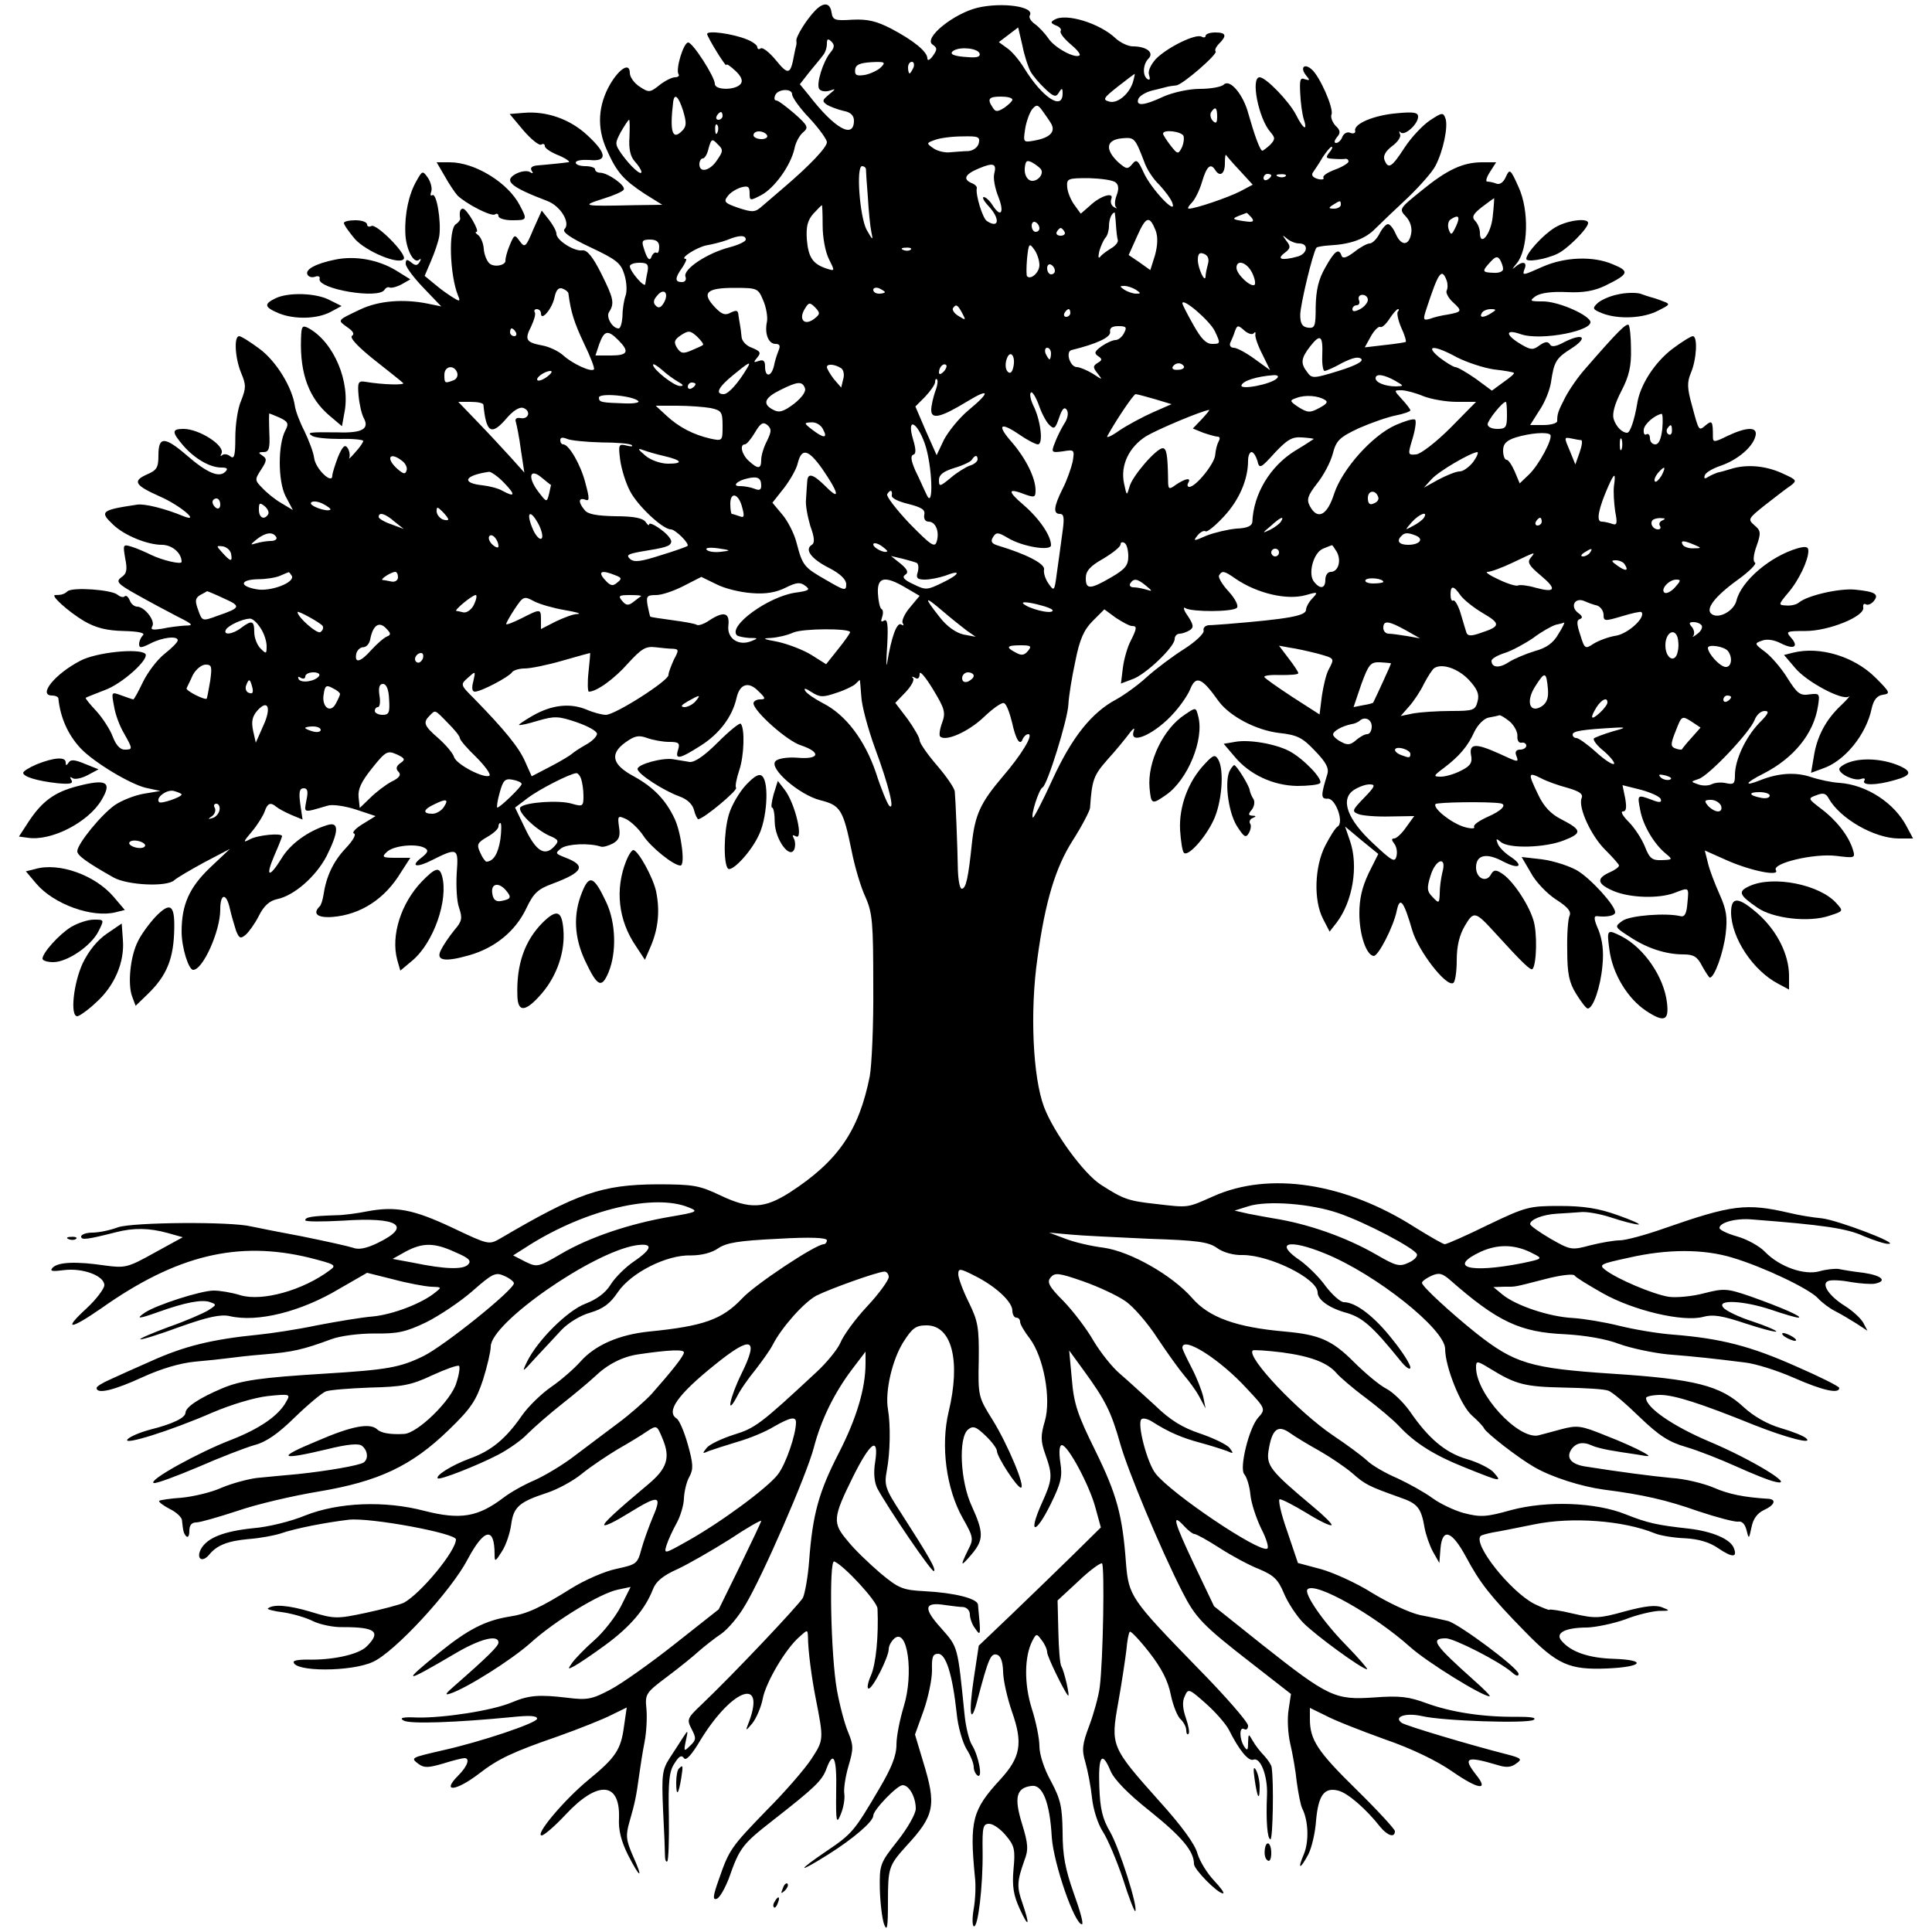 <?xml version="1.0" standalone="no"?>
<!DOCTYPE svg PUBLIC "-//W3C//DTD SVG 20010904//EN"
 "http://www.w3.org/TR/2001/REC-SVG-20010904/DTD/svg10.dtd">
<svg version="1.0" xmlns="http://www.w3.org/2000/svg"
 width="500pt" height="500pt" viewBox="0 0 500 500"
 preserveAspectRatio="xMidYMid meet">
<g transform="translate(0,500) scale(0.1,-0.1)"
fill="#000000" stroke="none">
<path d="M2109 4972 c-23 -24 -50 -68 -48 -78 1 -5 0 -11 -1 -14 -1 -3 -3 -13
-5 -23 -9 -50 -15 -52 -46 -14 -17 21 -35 35 -40 32 -5 -4 -9 -2 -9 3 0 5 -12
14 -27 20 -37 15 -103 24 -103 14 1 -9 50 -89 50 -80 0 4 10 -3 23 -15 16 -15
20 -26 14 -34 -13 -17 -67 -17 -67 0 0 18 -57 107 -69 107 -12 0 -33 -69 -25
-82 3 -4 -1 -8 -9 -8 -8 0 -26 -9 -40 -20 -25 -20 -28 -20 -52 -4 -14 9 -25
25 -25 35 0 28 -26 13 -51 -29 -31 -54 -35 -112 -9 -169 26 -59 43 -78 99
-115 l45 -28 -72 -1 c-135 -3 -140 -2 -80 17 26 8 49 18 52 23 7 10 -41 44
-61 44 -7 0 -13 4 -13 9 0 4 -11 8 -25 8 -14 0 -25 4 -25 9 0 6 16 8 35 7 48
-5 46 17 -5 64 -45 42 -106 63 -164 58 l-37 -3 36 -43 c20 -23 41 -40 46 -36
5 3 9 1 9 -4 0 -6 17 -17 38 -25 20 -9 30 -17 22 -17 -8 -1 -24 -3 -35 -4 -11
-1 -30 -3 -43 -4 -15 -1 -21 -6 -16 -14 5 -7 3 -8 -5 -3 -7 4 -23 2 -36 -5
-33 -18 -13 -34 81 -70 35 -13 61 -57 45 -73 -7 -7 14 -22 67 -47 68 -32 79
-41 88 -71 6 -19 7 -43 3 -54 -4 -11 -8 -35 -8 -52 -1 -18 -5 -33 -10 -33 -16
0 -33 29 -25 42 15 23 12 36 -20 100 -22 44 -37 62 -49 60 -21 -3 -67 26 -67
43 0 7 -9 23 -19 36 l-19 24 -22 -49 c-19 -46 -22 -48 -35 -30 -13 18 -14 18
-26 -11 -7 -16 -11 -34 -11 -38 3 -13 -28 -20 -41 -9 -7 6 -14 23 -15 38 -1
15 -8 31 -15 36 -6 4 -8 8 -4 8 10 0 -25 60 -35 60 -7 0 -10 -9 -7 -26 0 -4
-5 -10 -11 -14 -20 -12 -16 -131 5 -184 7 -16 5 -17 -11 -7 -10 6 -32 21 -47
34 l-28 23 17 40 c9 21 19 50 21 64 5 38 -7 111 -18 105 -5 -3 -6 1 -3 9 3 8
-1 24 -8 35 -14 20 -15 20 -30 -7 -20 -34 -31 -86 -29 -135 1 -41 22 -82 36
-69 5 4 5 1 1 -6 -6 -10 -11 -10 -22 -1 -11 9 -14 8 -14 -4 0 -8 21 -36 46
-62 l46 -48 -34 7 c-63 13 -128 8 -176 -15 -61 -29 -59 -27 -33 -46 15 -10 19
-18 12 -22 -7 -5 16 -29 56 -61 38 -30 72 -57 76 -61 8 -6 -51 -5 -98 3 -18 3
-20 -2 -17 -36 2 -22 8 -49 14 -59 14 -27 -5 -38 -67 -36 -75 1 -82 0 -67 -9
7 -5 40 -8 72 -8 33 1 60 -2 60 -5 0 -4 -9 -17 -21 -30 -11 -13 -18 -19 -15
-14 2 6 1 17 -4 25 -7 11 -13 6 -25 -22 -8 -21 -15 -43 -15 -49 0 -24 -44 18
-47 46 -2 15 -14 46 -25 69 -12 23 -23 52 -25 66 -7 48 -48 115 -91 147 -24
18 -48 33 -53 33 -14 0 -11 -56 5 -95 13 -31 13 -39 0 -72 -9 -20 -15 -63 -15
-95 0 -48 -3 -57 -13 -49 -7 6 -17 7 -21 3 -5 -4 -5 -2 -2 4 11 20 -57 64 -98
64 -31 0 -31 -8 0 -44 29 -33 68 -56 98 -56 15 0 18 -3 10 -11 -16 -16 -47 -3
-99 42 -58 50 -74 50 -74 1 0 -32 -4 -39 -30 -50 -38 -17 -31 -28 34 -57 51
-22 107 -69 61 -51 -48 20 -101 33 -120 30 -94 -14 -98 -18 -62 -52 29 -28 89
-52 126 -52 26 0 51 -21 51 -44 0 -8 -50 4 -79 18 -14 7 -37 17 -50 21 -23 7
-23 6 -17 -30 6 -29 4 -40 -10 -49 -15 -11 -10 -17 42 -46 32 -18 79 -43 104
-56 40 -20 42 -23 19 -23 -15 -1 -41 -4 -59 -8 -25 -4 -31 -3 -26 6 9 14 -20
51 -39 51 -7 0 -16 7 -19 16 -4 9 -9 14 -13 11 -3 -4 -12 -2 -19 4 -16 13
-115 20 -129 9 -9 -8 -16 -10 -32 -10 -14 0 34 -43 74 -67 31 -18 59 -25 103
-26 39 -1 56 -5 50 -11 -6 -6 -10 -16 -10 -23 0 -11 6 -10 30 2 31 16 70 20
70 8 0 -5 -15 -20 -34 -35 -19 -15 -44 -48 -56 -73 -12 -25 -23 -45 -25 -45
-2 0 -16 5 -30 10 -27 10 -27 10 -20 -27 3 -21 15 -53 26 -71 23 -41 23 -42 1
-42 -11 0 -22 12 -30 33 -6 17 -25 47 -42 66 -17 18 -30 34 -28 35 2 2 24 10
49 20 45 16 117 81 105 94 -16 15 -127 4 -168 -18 -66 -34 -111 -90 -73 -90 8
0 15 -3 16 -7 5 -50 25 -95 58 -130 34 -36 129 -93 169 -102 l37 -8 -42 -7
c-24 -4 -57 -17 -75 -29 -35 -24 -98 -101 -98 -120 0 -11 25 -29 94 -68 36
-20 138 -25 157 -7 8 7 44 28 79 47 l65 34 -52 -49 c-53 -51 -73 -95 -73 -165
0 -41 18 -99 30 -99 25 0 70 100 70 156 0 43 16 44 25 2 4 -18 12 -44 16 -57
8 -20 12 -21 25 -10 8 7 24 29 34 49 13 26 28 39 47 43 44 9 100 58 128 111
32 64 33 90 3 81 -50 -15 -97 -49 -119 -86 -33 -53 -43 -49 -19 7 11 25 20 48
20 50 0 9 -63 3 -83 -8 -19 -10 -18 -7 5 20 15 18 29 41 33 52 7 21 15 25 30
12 6 -5 23 -14 39 -21 l29 -12 -6 41 c-4 30 -2 40 9 40 10 0 12 -8 7 -31 -6
-34 -10 -33 55 -14 12 4 45 -1 73 -10 l51 -17 -34 -21 c-18 -11 -28 -22 -22
-24 7 -2 -3 -19 -22 -39 -32 -34 -50 -73 -57 -121 -2 -12 -6 -26 -10 -29 -19
-19 -5 -30 34 -27 72 6 135 46 177 116 l24 37 -38 0 c-34 0 -37 2 -23 15 17
17 78 23 99 10 10 -6 7 -12 -11 -26 -28 -22 -10 -25 29 -5 66 33 69 32 64 -33
-2 -33 0 -74 6 -90 9 -27 8 -35 -12 -58 -13 -16 -28 -38 -34 -50 -16 -29 7
-34 73 -15 66 19 119 62 147 121 19 40 30 50 68 64 80 30 88 47 32 68 -25 10
-26 11 -9 24 16 11 71 14 102 4 6 -2 19 2 31 8 16 9 20 19 16 43 -4 29 -3 30
19 20 13 -7 33 -26 44 -43 19 -29 78 -77 96 -77 13 0 2 85 -15 121 -23 49 -55
82 -106 110 -56 30 -63 58 -21 88 24 17 34 19 56 11 14 -5 40 -10 56 -10 26 0
29 -3 24 -20 -9 -27 3 -25 58 10 49 31 82 75 93 123 8 37 31 45 57 18 19 -18
19 -21 4 -21 -9 0 -17 -5 -17 -10 0 -20 87 -98 123 -109 53 -18 48 -37 -9 -32
-27 2 -51 -2 -57 -9 -18 -18 61 -87 116 -101 52 -13 59 -24 81 -131 8 -41 24
-95 36 -120 18 -41 20 -67 20 -229 1 -101 -4 -206 -9 -234 -28 -141 -82 -220
-207 -301 -66 -42 -103 -44 -179 -8 -55 26 -69 29 -165 29 -143 -1 -206 -23
-405 -140 -30 -17 -30 -17 -125 28 -100 47 -146 56 -220 42 -25 -5 -61 -10
-80 -10 -64 -2 -80 -5 -80 -13 0 -4 44 -4 98 -1 144 10 180 -14 89 -58 -29
-14 -49 -18 -64 -12 -12 4 -71 17 -130 29 -59 11 -119 23 -133 26 -52 13 -304
11 -344 -2 -21 -8 -51 -14 -67 -14 -16 0 -29 -5 -29 -10 0 -10 15 -8 90 11 46
12 87 11 134 -2 l39 -11 -73 -40 c-70 -39 -76 -40 -129 -33 -74 11 -121 9
-135 -6 -8 -9 -1 -10 30 -6 49 6 104 -15 104 -39 0 -9 -21 -37 -47 -61 -61
-56 -42 -55 39 1 195 138 354 176 539 131 66 -17 71 -19 53 -32 -69 -52 -175
-82 -232 -65 -22 7 -53 12 -69 12 -33 0 -148 -37 -178 -57 -25 -17 -17 -17 36
2 67 24 112 33 133 25 17 -6 17 -7 -5 -21 -13 -8 -59 -28 -102 -43 -43 -16
-76 -30 -74 -32 2 -2 48 12 102 32 73 26 106 33 129 28 72 -17 184 11 283 70
l73 42 68 -17 c37 -10 81 -18 97 -19 29 -1 29 -1 10 -16 -35 -28 -109 -56
-160 -61 -27 -2 -93 -13 -145 -23 -52 -11 -120 -21 -150 -24 -122 -12 -194
-30 -280 -69 -41 -18 -90 -40 -107 -48 -18 -8 -33 -17 -33 -21 0 -17 45 -6
117 27 50 23 98 37 137 41 34 3 72 7 86 9 14 2 57 7 95 10 72 6 99 12 172 39
24 9 72 15 113 15 59 -1 81 4 133 29 34 17 88 53 120 81 52 46 60 49 82 39 14
-6 25 -15 25 -19 0 -17 -180 -162 -235 -189 -60 -29 -92 -35 -255 -45 -163
-10 -215 -17 -265 -38 -59 -25 -94 -48 -95 -63 0 -13 -32 -29 -92 -44 -26 -7
-52 -18 -58 -25 -14 -17 111 22 219 69 49 21 109 39 144 43 58 6 59 5 48 -14
-19 -36 -68 -70 -142 -99 -84 -32 -218 -106 -201 -112 6 -2 57 17 114 41 57
25 122 50 146 57 31 8 61 29 105 72 34 33 70 63 80 67 10 4 62 8 115 10 83 2
106 6 161 32 35 16 66 27 69 24 3 -3 0 -23 -7 -44 -13 -45 -100 -130 -135
-132 -35 -2 -60 2 -70 12 -19 17 -65 9 -157 -31 -104 -43 -96 -50 26 -21 56
14 84 16 92 9 15 -12 17 -34 4 -43 -13 -8 -95 -22 -171 -30 -36 -3 -84 -8
-106 -10 -23 -3 -64 -14 -90 -25 -26 -12 -73 -23 -103 -26 -30 -2 -56 -6 -59
-8 -2 -3 10 -12 27 -21 17 -8 32 -22 32 -30 3 -28 4 -33 11 -41 5 -4 8 2 8 14
0 15 6 22 18 22 10 0 58 14 107 30 49 17 143 39 210 50 155 26 240 66 336 159
58 56 71 76 89 130 11 35 20 74 20 86 0 61 261 243 375 262 46 7 45 -8 -5 -42
-22 -15 -49 -42 -60 -60 -13 -21 -36 -38 -65 -49 -47 -18 -124 -95 -151 -150
-14 -29 -13 -29 21 9 21 22 51 55 68 73 17 18 49 38 75 45 33 10 51 23 71 53
34 50 126 97 189 95 28 0 54 7 70 18 22 15 53 20 155 25 85 5 127 3 127 -4 0
-5 -4 -10 -8 -10 -21 0 -179 -105 -211 -140 -52 -55 -100 -72 -241 -86 -78 -8
-140 -35 -178 -78 -16 -18 -49 -47 -75 -65 -25 -17 -60 -51 -76 -74 -42 -61
-80 -92 -136 -112 -46 -17 -89 -44 -82 -51 5 -5 102 33 156 61 25 13 60 37 76
54 17 17 57 52 90 78 33 26 71 58 85 71 32 31 71 51 112 57 81 12 118 13 118
5 0 -9 -31 -48 -84 -108 -16 -17 -54 -51 -85 -74 -31 -23 -81 -61 -113 -85
-31 -24 -78 -52 -105 -64 -26 -11 -62 -31 -80 -45 -66 -50 -111 -58 -205 -34
-103 27 -222 22 -308 -12 -36 -15 -96 -30 -135 -33 -77 -8 -119 -25 -135 -54
-13 -25 3 -36 21 -15 20 25 48 36 103 41 28 2 65 9 81 14 40 14 119 29 178 36
56 6 277 -35 277 -51 0 -30 -91 -140 -135 -164 -11 -5 -56 -17 -98 -26 -75
-16 -82 -16 -144 3 -57 17 -97 20 -110 8 -2 -2 17 -7 42 -10 25 -4 59 -14 76
-23 17 -8 52 -16 78 -15 83 0 98 -12 60 -50 -21 -21 -89 -36 -156 -34 -18 0
-33 -2 -33 -6 0 -26 149 -26 205 0 56 25 202 183 245 265 43 81 70 86 70 13 0
-20 2 -19 19 8 11 17 21 48 24 70 6 45 21 58 91 81 28 9 69 31 92 50 22 18 64
46 92 63 28 16 63 37 77 47 25 16 25 16 40 -20 20 -48 12 -76 -37 -117 -86
-72 -118 -102 -114 -106 3 -3 31 11 63 31 78 48 87 47 63 -9 -10 -24 -24 -62
-30 -84 -10 -38 -13 -40 -64 -51 -30 -6 -83 -29 -118 -51 -80 -50 -114 -66
-161 -73 -61 -10 -106 -33 -179 -92 -100 -81 -94 -82 37 -5 67 40 115 52 115
30 0 -9 -27 -36 -115 -113 -22 -19 -25 -24 -10 -19 43 14 160 88 209 132 63
57 180 128 225 137 l33 7 -25 -50 c-14 -27 -45 -67 -69 -88 -24 -21 -49 -47
-57 -58 -12 -17 -12 -18 5 -9 11 6 47 30 81 55 64 47 102 92 122 142 8 22 26
37 64 54 28 13 89 48 135 77 45 30 82 51 82 48 0 -3 -25 -55 -55 -117 l-55
-112 -114 -90 c-62 -49 -138 -103 -167 -118 -47 -25 -60 -27 -109 -21 -75 9
-101 7 -146 -12 -50 -21 -174 -40 -243 -39 -39 2 -49 -1 -36 -8 17 -9 133 -5
278 9 47 5 67 4 67 -4 0 -11 -146 -60 -245 -82 -82 -19 -83 -19 -62 -35 15
-11 26 -10 64 1 25 8 50 14 55 14 15 0 8 -21 -16 -45 -45 -45 -6 -41 54 5 49
38 87 56 203 96 56 20 119 45 140 56 l39 19 -7 -48 c-8 -61 -21 -81 -93 -140
-63 -52 -139 -143 -120 -143 6 0 34 24 62 54 83 89 141 85 138 -9 -2 -31 6
-61 23 -95 32 -63 41 -65 13 -3 -18 41 -19 53 -9 88 14 48 18 68 25 120 3 22
9 61 14 86 5 25 7 64 5 86 -4 39 -2 42 54 84 32 24 69 54 83 67 14 12 39 32
57 44 17 12 45 45 61 73 45 74 160 339 178 408 19 73 53 142 99 203 l35 46 0
-30 c0 -65 -23 -142 -69 -232 -52 -101 -68 -159 -77 -280 -3 -41 -11 -84 -16
-95 -11 -19 -180 -198 -262 -276 -38 -36 -39 -39 -26 -64 12 -23 12 -28 -4
-43 -16 -16 -17 -15 -11 13 6 28 6 29 -7 9 -7 -11 -23 -36 -35 -54 -19 -30
-21 -42 -17 -134 3 -56 5 -109 5 -120 0 -10 3 -16 6 -13 3 3 5 56 4 118 -2 89
1 116 15 136 11 18 18 22 24 13 5 -8 20 8 43 47 84 137 173 165 122 38 -6 -15
-4 -14 12 5 11 14 23 43 27 64 8 42 59 129 95 160 21 19 21 19 22 0 0 -35 10
-109 20 -159 21 -107 21 -108 -11 -157 -17 -26 -69 -86 -116 -133 -93 -96 -97
-102 -124 -180 -15 -42 -16 -53 -5 -49 8 3 21 27 31 52 28 80 35 89 113 150
110 86 129 104 140 135 18 48 27 29 25 -60 -1 -80 1 -85 12 -58 7 17 11 40 9
53 -2 12 3 45 11 72 13 44 13 53 -1 87 -9 21 -22 70 -29 109 -16 89 -21 338
-7 333 25 -10 111 -103 112 -122 3 -72 -4 -143 -17 -173 -8 -18 -11 -34 -6
-34 11 0 52 82 52 102 0 9 7 21 15 28 34 28 50 -92 24 -176 -10 -33 -19 -77
-19 -99 0 -29 -13 -61 -45 -115 -64 -109 -70 -116 -135 -160 -80 -54 -77 -60
4 -9 65 41 116 85 116 100 0 15 62 79 76 79 17 0 34 -31 34 -61 0 -13 -21 -50
-47 -83 -46 -58 -47 -62 -46 -125 1 -36 6 -77 11 -91 8 -20 10 -8 10 57 0 89
2 95 47 145 74 80 79 105 44 219 l-21 70 22 61 c12 34 22 81 22 105 -1 35 2
43 16 43 20 0 37 -53 48 -155 3 -33 15 -74 25 -91 11 -17 19 -38 19 -47 0 -9
5 -19 10 -22 14 -9 3 50 -14 78 -8 12 -17 49 -20 82 -18 177 -16 171 -61 222
-47 52 -43 68 12 59 16 -2 36 -5 46 -5 9 -1 17 -9 17 -19 0 -10 6 -27 14 -37
14 -20 15 -20 7 62 -1 16 -61 31 -138 35 -57 3 -67 7 -115 47 -29 25 -68 62
-85 84 -39 46 -38 59 15 166 45 90 67 105 57 38 -5 -29 -2 -53 5 -68 28 -52
142 -220 147 -215 6 5 -13 38 -85 150 -41 63 -44 72 -37 110 9 47 10 118 3
159 -8 46 11 128 40 174 23 36 32 43 60 43 65 0 89 -91 57 -224 -21 -88 -6
-199 36 -274 29 -51 29 -55 14 -84 -21 -43 -19 -44 10 -10 31 37 31 56 0 124
-30 64 -35 177 -10 198 13 11 21 8 45 -15 17 -16 30 -34 30 -40 0 -15 52 -95
62 -95 13 0 -34 112 -73 175 -37 59 -38 62 -36 155 1 85 -2 101 -26 150 -15
30 -27 63 -27 72 0 16 4 16 43 -4 54 -27 97 -67 97 -90 0 -10 5 -18 10 -18 6
0 10 -5 10 -11 0 -6 11 -25 25 -43 36 -48 56 -156 39 -214 -11 -37 -11 -51 1
-85 20 -56 19 -66 -10 -130 -35 -79 -15 -79 24 0 27 55 31 72 25 109 -4 28 -2
44 4 44 16 0 72 -105 87 -162 l14 -51 -72 -71 c-40 -39 -111 -108 -158 -153
l-86 -82 -13 -86 c-14 -92 -8 -124 10 -53 28 106 34 119 49 116 10 -2 16 -16
17 -43 0 -23 11 -70 23 -105 29 -82 22 -118 -30 -175 -73 -79 -80 -107 -66
-252 3 -23 1 -60 -3 -83 -4 -22 -4 -43 0 -45 11 -7 24 105 23 192 -1 65 1 73
17 73 10 0 29 -13 43 -30 22 -26 25 -36 20 -87 -4 -45 0 -68 16 -103 24 -52
27 -44 7 15 -15 42 -14 56 5 110 11 28 10 43 -6 95 -21 68 -15 93 24 98 29 5
48 -42 53 -133 5 -69 59 -225 78 -225 5 0 -5 36 -21 80 -22 62 -29 98 -29 158
-1 66 -5 85 -30 132 -18 32 -30 70 -30 91 0 20 -9 64 -20 98 -20 64 -19 135 2
175 10 19 11 19 24 1 8 -10 14 -24 14 -31 0 -11 44 -101 54 -112 6 -5 -10 64
-17 75 -4 6 -7 46 -8 90 l-2 81 54 50 c29 28 57 48 61 46 7 -5 3 -252 -6 -321
-3 -23 -15 -67 -27 -99 -18 -48 -20 -62 -10 -95 6 -21 14 -62 17 -91 3 -30 15
-68 28 -88 13 -20 36 -75 52 -122 15 -48 30 -86 32 -84 8 9 -41 163 -65 205
-20 34 -26 60 -28 117 -3 80 7 94 29 41 9 -22 46 -60 103 -105 82 -66 113
-103 113 -136 0 -14 61 -76 75 -76 5 0 -6 15 -23 33 -18 19 -37 50 -43 70 -6
24 -42 73 -99 136 -125 140 -126 143 -106 255 9 50 18 111 21 135 2 24 6 46 9
48 2 3 25 -21 50 -53 32 -41 49 -74 56 -110 6 -29 18 -58 26 -64 7 -7 14 -19
14 -28 0 -8 3 -13 6 -9 3 3 0 21 -7 41 -8 23 -10 42 -3 56 9 21 11 20 54 -18
25 -22 52 -53 60 -68 27 -54 51 -83 64 -78 18 7 37 -42 35 -91 -3 -69 1 -115
9 -115 6 0 9 148 3 186 0 5 -9 19 -19 30 -10 10 -24 28 -30 39 -11 19 -11 19
-12 -5 0 -20 -2 -22 -10 -10 -13 20 -13 53 0 45 6 -3 10 1 10 9 0 9 -59 77
-132 151 -171 176 -177 184 -184 270 -9 124 -24 178 -79 290 -46 93 -56 122
-61 185 l-7 75 40 -55 c53 -73 69 -104 92 -186 19 -68 103 -270 160 -382 35
-69 53 -88 182 -188 l100 -78 -6 -40 c-4 -23 -2 -62 4 -88 6 -25 14 -70 17
-100 4 -29 10 -60 14 -68 16 -31 18 -84 5 -117 -18 -42 -11 -43 11 -2 9 18 18
57 20 88 6 65 21 86 57 77 25 -6 73 -48 109 -94 19 -23 38 -29 38 -11 0 5 -45
54 -99 107 -101 99 -121 129 -121 183 l0 29 41 -20 c22 -12 91 -39 152 -61 70
-24 136 -56 176 -84 68 -47 95 -50 61 -8 -35 45 -25 49 56 25 22 -7 35 -6 48
4 16 11 14 14 -25 24 -98 25 -258 73 -271 81 -23 16 10 27 51 18 54 -13 274
-20 290 -10 9 6 -8 8 -45 8 -86 -1 -169 12 -232 35 -46 17 -69 20 -136 15
-101 -7 -118 1 -290 137 l-124 99 -52 109 c-52 110 -59 135 -25 98 10 -11 22
-20 26 -20 5 0 34 -16 65 -36 31 -20 77 -45 103 -55 38 -16 49 -27 64 -63 10
-24 32 -57 49 -75 31 -32 153 -121 166 -121 3 0 -21 28 -55 63 -58 59 -110
134 -99 144 20 20 172 -66 265 -149 43 -39 187 -128 206 -128 4 0 -15 19 -41
42 -103 92 -114 108 -72 108 21 0 139 -60 171 -88 11 -10 17 -11 17 -4 0 15
-155 130 -183 137 -12 3 -44 10 -71 15 -28 6 -83 32 -124 57 -41 26 -101 53
-133 62 l-60 16 -28 83 c-16 45 -24 82 -19 82 6 0 37 -16 70 -36 32 -20 61
-34 64 -31 3 2 -19 24 -48 48 -110 92 -121 106 -115 145 9 56 24 68 56 45 14
-10 49 -31 76 -46 28 -16 65 -41 84 -57 34 -30 42 -34 123 -63 47 -16 56 -27
65 -80 3 -16 12 -43 21 -60 l17 -30 3 38 c5 55 30 45 67 -24 35 -65 60 -98
152 -192 83 -85 114 -99 212 -95 93 4 105 22 17 25 -65 2 -111 18 -135 47 -17
20 10 34 67 34 23 1 67 10 98 21 30 12 69 21 87 22 30 0 30 1 9 9 -16 7 -44 4
-96 -10 -68 -19 -78 -19 -135 -6 -33 8 -61 12 -61 10 0 -2 -18 5 -39 15 -62
32 -160 155 -139 176 2 2 16 6 31 9 14 2 63 12 108 21 97 20 230 10 311 -23
14 -6 50 -12 79 -13 35 -2 63 -10 86 -26 37 -25 50 -24 40 1 -9 23 -56 43
-117 50 -81 9 -105 14 -163 37 -77 31 -202 36 -296 11 -64 -18 -79 -19 -122
-8 -26 7 -63 25 -82 39 -19 14 -60 37 -90 51 -31 13 -67 34 -79 46 -13 12 -52
41 -88 65 -89 60 -225 203 -208 220 2 2 36 0 76 -5 75 -10 119 -27 142 -55 8
-9 41 -38 75 -63 33 -25 71 -57 85 -72 42 -45 91 -76 174 -109 92 -37 94 -37
71 -11 -9 10 -41 26 -69 34 -55 16 -99 53 -147 123 -17 24 -44 50 -61 59 -18
9 -56 41 -85 70 -56 56 -89 70 -178 78 -125 11 -196 36 -240 87 -52 59 -159
120 -229 130 -33 4 -79 15 -101 24 l-40 15 55 -5 c30 -3 122 -7 204 -11 125
-4 154 -8 176 -24 15 -11 43 -19 66 -18 70 0 194 -61 194 -97 0 -19 31 -41 76
-53 40 -12 66 -34 137 -122 15 -19 27 -27 27 -19 0 8 -20 40 -46 72 -46 59
-95 97 -126 97 -9 0 -30 19 -47 41 -16 23 -46 52 -65 66 -70 47 -32 58 63 19
131 -53 311 -196 311 -247 0 -46 40 -146 69 -172 16 -14 30 -29 32 -34 6 -12
88 -76 130 -100 45 -26 121 -50 179 -58 102 -13 163 -27 245 -56 48 -16 94
-28 103 -27 10 2 18 -6 22 -22 6 -24 6 -24 13 8 4 21 15 36 32 44 27 12 33 27
13 29 -65 4 -104 12 -143 29 -26 11 -75 23 -109 25 -52 5 -130 15 -225 30 -35
6 -48 22 -35 43 12 18 30 22 54 11 8 -4 29 -9 45 -12 17 -3 48 -8 70 -11 38
-7 39 -6 15 7 -14 8 -56 27 -95 42 -64 26 -73 27 -115 16 -25 -7 -52 -14 -60
-16 -53 -9 -160 108 -160 176 0 18 2 18 38 -4 65 -40 89 -46 189 -48 54 -1
106 -4 115 -8 10 -3 46 -34 81 -68 51 -49 76 -65 121 -78 31 -9 89 -32 129
-50 40 -18 86 -37 102 -40 55 -13 -61 58 -173 105 -92 39 -162 87 -162 112 0
4 17 8 38 8 37 -1 101 -21 242 -78 81 -32 152 -51 135 -35 -5 6 -35 18 -66 27
-35 10 -71 31 -96 54 -60 56 -125 73 -343 87 -209 14 -250 26 -350 105 -65 52
-140 121 -140 130 0 4 11 12 24 18 20 9 28 7 48 -10 124 -109 182 -136 299
-141 52 -3 105 -12 139 -25 30 -11 87 -23 125 -27 75 -6 120 -11 200 -21 28
-3 85 -21 128 -40 75 -33 117 -42 117 -26 0 4 -50 29 -112 56 -117 52 -193 72
-318 82 -41 3 -104 14 -140 23 -36 9 -89 18 -119 20 -61 3 -148 32 -183 61
l-23 19 28 1 c32 0 21 -2 107 20 38 10 72 14 75 9 3 -5 36 -25 73 -46 80 -45
208 -75 260 -61 25 7 49 3 109 -17 42 -14 78 -23 80 -21 2 2 -25 14 -61 26
-35 11 -70 28 -76 36 -19 22 54 18 125 -6 32 -11 63 -20 69 -20 15 1 -45 27
-124 55 -61 21 -69 21 -120 8 -30 -8 -72 -12 -92 -9 -41 7 -131 45 -163 69
-18 14 -14 16 60 32 100 23 194 23 269 0 80 -24 198 -80 221 -105 10 -11 30
-26 44 -33 14 -7 39 -22 55 -32 l29 -19 -11 21 c-7 12 -28 31 -47 43 -42 26
-63 58 -43 65 7 3 33 2 58 -3 25 -4 53 -6 63 -4 32 7 17 21 -30 28 -27 3 -56
8 -65 10 -10 1 -32 -1 -49 -6 -39 -11 -103 11 -141 50 -14 15 -47 33 -72 40
-25 7 -46 17 -46 22 0 14 42 26 85 22 182 -14 245 -23 288 -43 27 -11 56 -21
65 -20 29 0 -131 61 -173 66 -22 2 -60 8 -84 14 -112 26 -149 21 -324 -40 -48
-17 -100 -31 -115 -31 -15 0 -49 -6 -77 -13 -48 -13 -51 -12 -102 17 -29 17
-53 34 -53 38 0 12 33 25 70 27 19 1 46 3 60 4 14 2 50 -4 80 -14 30 -10 62
-18 70 -18 8 0 -16 11 -53 24 -50 18 -89 24 -151 24 -78 0 -87 -2 -185 -49
-57 -28 -107 -50 -112 -50 -4 0 -39 20 -76 43 -181 116 -378 146 -523 81 -68
-30 -62 -30 -147 -20 -73 8 -85 12 -144 50 -44 28 -122 135 -147 201 -29 77
-37 247 -17 386 20 147 47 234 90 302 25 39 45 78 46 86 5 73 9 84 45 125 22
24 47 55 56 67 11 15 16 17 12 7 -13 -39 57 -7 105 48 18 20 36 47 41 60 15
37 30 31 74 -31 29 -39 97 -75 157 -82 46 -5 60 -12 92 -46 29 -30 37 -45 32
-61 -17 -55 -17 -64 1 -63 20 2 43 -61 26 -72 -6 -3 -20 -26 -32 -49 -28 -54
-31 -142 -6 -190 l17 -33 18 23 c42 55 57 147 35 211 l-13 38 43 -36 43 -35
-25 -50 c-17 -36 -24 -66 -24 -104 0 -55 18 -108 37 -110 12 -1 52 77 60 118
8 37 18 24 40 -52 16 -54 88 -147 106 -136 5 3 9 29 9 59 0 37 7 65 21 89 23
39 27 38 78 -18 71 -78 92 -98 97 -94 11 12 13 96 2 128 -13 42 -55 104 -82
120 -15 10 -21 9 -28 -4 -12 -21 -38 -9 -38 19 0 33 27 39 71 15 43 -22 54
-10 15 15 -13 9 -27 23 -30 32 -5 13 -4 14 8 4 21 -18 115 -15 163 4 49 19 47
27 -7 55 -26 13 -45 33 -59 63 -27 56 -27 60 7 43 15 -8 46 -19 69 -25 31 -9
41 -16 36 -27 -9 -24 25 -98 62 -134 19 -19 35 -37 35 -40 0 -4 -11 -12 -25
-18 -35 -16 -31 -30 11 -48 43 -18 117 -20 157 -5 39 15 38 16 34 -26 -2 -27
-7 -37 -18 -34 -37 9 -130 2 -150 -12 -21 -15 -21 -16 18 -41 45 -30 94 -46
140 -46 26 0 36 -6 48 -30 9 -16 18 -30 20 -30 12 0 35 64 41 113 5 44 2 63
-16 103 -12 27 -26 63 -30 81 l-8 32 56 -25 c63 -28 139 -43 128 -26 -11 18
99 44 156 37 49 -6 50 -6 43 17 -11 35 -42 75 -82 105 -34 26 -35 27 -12 35
17 7 25 5 32 -9 30 -52 117 -102 180 -103 l38 0 -16 30 c-32 62 -104 109 -175
114 -19 1 -52 8 -73 15 -39 13 -83 11 -131 -8 -45 -18 -40 -7 8 17 78 40 130
103 141 175 5 32 4 33 -22 30 -24 -4 -32 2 -57 42 -16 26 -42 56 -58 68 -28
21 -28 22 -8 29 13 5 32 2 49 -7 34 -17 47 -9 26 15 -14 16 -12 17 38 17 60 0
154 38 149 61 -1 8 2 11 7 8 5 -3 14 1 20 8 15 18 4 25 -48 30 -41 4 -123 -15
-145 -33 -7 -6 -21 -9 -33 -8 -21 1 -21 2 4 32 28 32 53 85 53 109 0 11 -6 13
-28 7 -71 -21 -145 -84 -158 -135 -6 -26 -44 -48 -63 -36 -20 12 6 46 67 90
29 21 49 41 44 44 -6 3 -4 21 4 43 12 34 11 40 -6 54 -17 15 -16 17 28 52 26
20 55 43 66 50 17 13 16 15 -17 30 -43 21 -92 26 -132 15 -16 -5 -34 -10 -40
-11 -5 -2 -16 -6 -24 -11 -9 -6 -12 -5 -9 4 2 7 21 18 42 25 43 15 82 48 89
76 7 25 -21 25 -72 1 -34 -17 -38 -17 -38 -3 0 41 -2 44 -18 31 -19 -16 -18
-17 -36 50 -13 46 -13 61 -3 85 15 35 18 95 5 95 -5 0 -29 -15 -53 -33 -46
-35 -84 -94 -91 -142 -7 -41 -18 -75 -26 -75 -13 0 -29 16 -35 36 -4 14 3 39
20 72 20 38 26 65 25 108 0 31 -3 59 -6 63 -6 5 -27 -15 -112 -113 -18 -20
-41 -53 -52 -74 -19 -37 -21 -43 -21 -62 0 -5 -16 -10 -35 -10 l-35 0 24 38
c14 20 27 53 30 73 8 54 13 62 54 88 43 28 29 40 -19 16 -22 -12 -34 -14 -38
-6 -5 8 -13 7 -27 -3 -16 -12 -22 -12 -46 2 -43 25 -44 42 -2 27 53 -18 194
10 179 35 -13 20 -85 50 -122 50 -34 0 -36 1 -18 14 13 8 42 12 80 10 43 -2
71 3 100 17 61 30 63 37 19 55 -51 22 -124 19 -181 -6 -54 -24 -54 -24 -47 -5
7 18 -7 20 -26 3 -8 -7 -6 -3 5 10 30 36 33 137 5 198 -21 47 -23 48 -33 26
-6 -14 -16 -21 -25 -17 -7 3 -18 5 -23 5 -5 0 -2 11 7 25 l16 25 -36 0 c-50 0
-91 -19 -158 -74 -57 -46 -58 -47 -39 -67 11 -12 16 -29 13 -44 -6 -32 -26
-32 -40 0 -6 14 -15 25 -20 25 -5 0 -15 -11 -22 -25 -7 -14 -19 -25 -25 -25
-7 0 -25 -10 -40 -22 -20 -15 -30 -18 -33 -10 -7 21 -18 13 -42 -30 -18 -31
-24 -59 -25 -101 0 -52 -2 -57 -20 -55 -15 2 -20 11 -20 33 0 26 33 163 42
174 1 2 17 5 35 6 55 3 92 17 118 44 14 14 52 50 84 80 31 30 63 66 71 82 20
38 33 101 26 122 -6 17 -9 16 -41 -5 -19 -13 -48 -44 -65 -70 -33 -51 -42 -57
-52 -32 -4 11 3 23 20 36 15 11 24 25 20 31 -3 7 -2 9 2 4 11 -9 45 22 45 41
0 11 -11 13 -54 9 -60 -5 -112 -27 -109 -45 2 -6 -4 -9 -12 -6 -8 4 -17 -1
-21 -10 -3 -9 -11 -16 -16 -16 -6 0 -5 6 2 15 10 11 9 18 -4 30 -8 9 -13 22
-10 29 6 16 -31 100 -52 117 -19 16 -30 4 -14 -16 11 -13 10 -14 -3 -10 -12 5
-14 -1 -12 -37 1 -24 5 -53 9 -66 11 -33 -1 -27 -20 11 -18 35 -78 97 -94 97
-24 0 -3 -107 28 -142 13 -15 12 -19 -1 -33 -9 -8 -18 -15 -20 -15 -6 0 -21
42 -36 95 -13 50 -48 92 -64 76 -6 -6 -34 -11 -62 -11 -28 0 -69 -9 -94 -20
-51 -24 -72 -25 -65 -6 3 8 20 18 37 22 18 4 35 9 40 10 4 1 13 2 21 3 16 1
109 82 102 88 -3 3 1 12 9 20 21 21 18 29 -10 29 -14 0 -25 -4 -25 -9 0 -4 -5
-5 -10 -2 -15 9 -90 -28 -119 -58 -14 -16 -21 -32 -17 -42 3 -9 2 -13 -4 -10
-14 9 -12 39 2 53 16 16 -5 32 -40 32 -13 0 -33 10 -45 21 -41 39 -129 66
-158 48 -11 -6 -10 -9 4 -15 9 -3 15 -10 12 -14 -3 -5 8 -19 24 -33 17 -14 28
-27 25 -30 -10 -10 -65 19 -81 44 -9 13 -25 30 -35 37 -10 7 -16 17 -13 22 14
23 -71 35 -135 20 -62 -15 -140 -78 -117 -95 13 -9 13 -13 1 -30 -8 -11 -14
-13 -14 -6 0 17 -35 46 -94 77 -37 19 -60 25 -100 23 -46 -3 -51 -1 -54 19 -4
26 -21 27 -43 4z m558 -157 c6 -11 23 -31 38 -45 22 -21 28 -22 35 -10 8 13
10 13 10 -2 0 -45 -52 -11 -99 65 -12 20 -32 44 -44 52 l-22 16 25 19 25 19
11 -47 c5 -26 15 -56 21 -67z m-518 49 c-19 -23 -37 -81 -29 -94 4 -6 15 -8
26 -5 18 6 18 6 -1 -10 -17 -14 -18 -17 -5 -26 8 -5 27 -12 43 -16 18 -3 27
-12 27 -25 0 -49 -50 -21 -117 66 l-23 28 25 32 c14 17 30 36 35 43 6 7 10 20
10 30 0 13 3 14 12 5 8 -8 8 -15 -3 -28z m386 -2 c3 -8 -5 -12 -28 -10 -38 2
-53 8 -39 17 18 11 62 6 67 -7z m-255 -36 c-8 -8 -27 -17 -42 -20 -21 -3 -26
-1 -25 13 1 13 11 18 41 20 36 2 39 0 26 -13z m84 -1 c-4 -8 -8 -15 -10 -15
-2 0 -4 7 -4 15 0 8 4 15 10 15 5 0 7 -7 4 -15z m569 -34 c-8 -32 -40 -60 -62
-54 -18 5 -16 9 22 39 23 18 43 33 44 33 0 1 -1 -8 -4 -18z m-883 -35 c0 -8
20 -36 45 -62 25 -27 45 -55 45 -62 0 -13 -43 -59 -111 -117 -19 -16 -44 -38
-56 -48 -19 -17 -25 -17 -62 -5 -35 12 -39 16 -28 30 6 9 22 19 35 23 18 5 22
2 22 -15 0 -20 1 -20 30 -5 34 18 76 76 86 120 3 17 14 36 23 43 14 12 12 17
-23 48 -21 18 -42 34 -47 34 -5 0 -6 6 -3 13 6 17 44 19 44 3z m-282 -43 c9
-31 9 -40 -3 -52 -25 -25 -32 -2 -23 74 3 26 14 16 26 -22z m852 29 c0 -4 -10
-13 -21 -21 -18 -11 -23 -11 -30 1 -15 22 -10 28 21 28 17 0 30 -3 30 -8z
m101 -63 c11 -21 -5 -36 -45 -43 -28 -5 -28 -4 -23 30 3 20 12 43 18 51 11 13
15 13 27 -4 7 -10 18 -25 23 -34z m429 19 c0 -16 -3 -19 -11 -11 -6 6 -8 16
-5 22 11 17 16 13 16 -11z m-1280 2 c0 -5 -5 -10 -11 -10 -5 0 -7 5 -4 10 3 6
8 10 11 10 2 0 4 -4 4 -10z m-241 -55 c-2 -30 2 -50 14 -63 9 -10 17 -22 17
-27 0 -11 -28 14 -51 46 -18 26 -18 28 -2 58 10 17 19 31 21 31 2 0 2 -20 1
-45z m228 13 c-3 -8 -6 -5 -6 6 -1 11 2 17 5 13 3 -3 4 -12 1 -19z m128 -8 c3
-5 -3 -10 -14 -10 -12 0 -21 5 -21 10 0 6 6 10 14 10 8 0 18 -4 21 -10z m1078
-2 c2 -7 0 -21 -5 -31 -9 -17 -11 -16 -29 7 -10 13 -19 27 -19 30 0 12 48 6
53 -6z m-530 -19 c-3 -11 -15 -19 -27 -20 -11 0 -32 -2 -46 -3 -14 -2 -34 3
-44 10 -19 13 -19 14 4 22 13 5 45 9 71 9 41 1 46 -1 42 -18z m428 -47 c6 -19
24 -46 39 -60 14 -15 30 -36 34 -47 13 -36 -55 36 -74 78 -15 33 -19 36 -30
22 -12 -14 -15 -13 -37 6 -34 33 -30 57 10 61 33 3 34 2 58 -60z m-1105 4
c-18 -28 -46 -35 -46 -11 0 8 4 15 9 15 5 0 12 12 15 27 7 24 9 25 23 10 15
-14 15 -18 -1 -41z m1584 19 c-10 -13 -9 -15 11 -16 13 -1 27 -1 32 0 4 0 7
-3 7 -7 0 -4 -16 -14 -35 -21 -19 -7 -33 -16 -30 -21 3 -4 -4 -6 -15 -3 -13 4
-17 10 -12 17 4 6 16 23 25 39 10 15 20 27 23 27 4 0 1 -7 -6 -15z m-231 -47
l33 -36 -32 -17 c-31 -16 -116 -45 -133 -45 -5 0 -1 7 7 15 9 9 21 34 27 55
12 40 22 49 34 30 12 -19 25 -10 25 17 0 14 1 24 3 22 1 -2 17 -21 36 -41z
m-515 4 c9 -14 -12 -35 -28 -29 -9 4 -15 16 -14 31 2 20 5 23 20 15 9 -5 19
-13 22 -17z m-121 -12 c-3 -11 2 -38 11 -60 16 -41 6 -55 -16 -20 -7 11 -17
20 -22 20 -5 0 0 -10 12 -23 31 -33 28 -60 -4 -39 -11 7 -30 69 -26 85 1 4 -5
10 -13 13 -24 10 -18 23 18 38 38 16 47 13 40 -14z m-332 13 c0 -5 2 -37 5
-73 2 -36 6 -76 9 -90 5 -23 4 -23 -12 5 -18 33 -28 165 -12 165 5 0 9 -3 10
-7z m1049 -17 c0 -3 -4 -8 -10 -11 -5 -3 -10 -1 -10 4 0 6 5 11 10 11 6 0 10
-2 10 -4z m37 -2 c-3 -3 -12 -4 -19 -1 -8 3 -5 6 6 6 11 1 17 -2 13 -5z m-440
-16 c8 -6 9 -17 3 -33 -5 -13 -6 -26 -2 -31 4 -4 2 -4 -5 0 -7 4 -10 13 -7 21
8 19 -28 9 -56 -18 l-23 -20 -16 22 c-9 12 -18 33 -19 46 -2 23 1 24 56 24 31
-1 62 -5 69 -11z m976 -90 c-5 -45 -33 -78 -33 -40 0 10 -6 24 -12 30 -10 10
-6 18 17 36 17 13 31 23 32 23 0 -1 -1 -23 -4 -49z m-393 32 c0 -5 -8 -10 -17
-10 -15 0 -16 2 -3 10 19 12 20 12 20 0z m-1341 -54 c0 -31 7 -68 16 -86 16
-32 16 -32 -6 -25 -36 12 -47 29 -51 76 -2 33 2 49 17 66 11 12 21 22 22 22 1
1 2 -23 2 -53z m759 3 c1 -16 3 -35 5 -41 1 -5 -7 -15 -18 -21 -11 -7 -24 -16
-28 -22 -5 -5 -5 1 -2 15 4 14 11 29 16 35 5 5 9 19 9 30 0 17 7 35 15 35 0 0
2 -14 3 -31z m351 18 c8 -11 4 -13 -22 -9 -27 4 -29 6 -12 13 11 4 21 8 21 8
1 1 6 -5 13 -12z m-248 -34 c6 -17 5 -38 -2 -64 l-12 -38 -28 20 -28 19 22 49
c23 52 32 54 48 14z m777 11 c-11 -23 -13 -24 -19 -7 -3 10 -1 21 5 25 21 14
26 8 14 -18z m-1078 -5 c0 -5 -4 -9 -10 -9 -5 0 -10 7 -10 16 0 8 5 12 10 9 6
-3 10 -10 10 -16z m65 -9 c3 -5 -1 -10 -10 -10 -9 0 -13 5 -10 10 3 6 8 10 10
10 2 0 7 -4 10 -10z m-825 -20 c0 -5 -19 -14 -42 -20 -58 -15 -121 -57 -114
-76 3 -8 -1 -14 -9 -14 -19 0 -19 10 1 38 8 12 12 22 9 22 -19 0 28 30 53 35
17 3 41 9 54 14 31 13 48 13 48 1z m1432 -10 c26 0 22 -27 -4 -34 -41 -11 -55
-7 -34 9 16 12 17 17 5 32 -11 15 -11 16 1 6 8 -7 22 -13 32 -13z m-1656 -9
c0 -11 -3 -18 -7 -15 -4 2 -9 -2 -12 -8 -5 -16 -12 -10 -21 20 -6 18 -4 22 16
22 17 0 24 -6 24 -19z m984 -47 c0 -19 -22 -39 -32 -29 -2 2 -2 23 0 46 4 39
6 41 18 24 8 -10 14 -29 14 -41z m-333 40 c-3 -3 -12 -4 -19 -1 -8 3 -5 6 6 6
11 1 17 -2 13 -5z m769 -38 c-3 -11 -6 -25 -6 -31 -1 -20 -20 21 -20 42 0 16
4 21 16 16 10 -4 14 -13 10 -27z m764 -12 c0 -7 -11 -11 -25 -10 -30 1 -30 4
-8 28 13 14 18 16 25 6 4 -7 8 -18 8 -24z m-2214 -6 c-3 -13 -5 -27 -6 -33 -1
-12 -40 33 -40 46 0 5 11 9 25 9 20 0 24 -4 21 -22z m1054 1 c0 -5 -4 -9 -10
-9 -5 0 -10 7 -10 16 0 8 5 12 10 9 6 -3 10 -10 10 -16z m510 -4 c7 -14 10
-28 7 -32 -9 -8 -47 27 -47 44 0 22 26 15 40 -12z m504 -21 c3 -9 3 -20 0 -26
-3 -5 4 -19 16 -30 25 -23 24 -25 -13 -32 -15 -2 -36 -7 -46 -11 -18 -5 -19
-3 -9 27 31 94 39 106 52 72z m-2273 -33 c6 -48 15 -76 40 -129 17 -35 29 -66
26 -68 -7 -8 -56 15 -79 36 -12 11 -37 23 -55 26 -42 8 -46 15 -28 50 7 15 12
31 9 36 -3 4 0 8 5 8 6 0 11 -5 11 -11 0 -22 29 12 35 41 4 20 11 27 21 23 8
-3 14 -8 15 -12z m504 -18 c8 -18 12 -43 10 -55 -7 -32 4 -58 22 -58 11 0 13
-5 8 -17 -4 -10 -10 -28 -12 -40 -7 -29 -23 -30 -23 -2 0 15 -4 19 -16 15 -14
-5 -15 -4 -4 9 10 12 8 16 -14 25 -15 5 -27 18 -27 30 -1 11 -3 25 -4 30 -1 6
-3 17 -4 25 -1 12 -5 13 -20 6 -14 -8 -23 -5 -41 14 -35 37 -22 50 50 50 60 0
62 -1 75 -32z m315 21 c0 -2 -7 -4 -15 -4 -8 0 -15 4 -15 10 0 5 7 7 15 4 8
-4 15 -8 15 -10z m650 6 c13 -9 13 -10 0 -10 -8 0 -22 5 -30 10 -13 9 -13 10
0 10 8 0 22 -5 30 -10z m-1221 -32 c-8 -14 -14 -17 -22 -9 -7 7 -6 15 3 25 17
22 32 9 19 -16z m1821 6 c0 -7 -9 -18 -20 -24 -14 -7 -20 -7 -20 0 0 5 5 10
11 10 6 0 9 6 6 13 -3 8 1 14 9 14 8 0 14 -6 14 -13z m-1434 -50 c-25 -18 -40
0 -23 27 10 17 13 17 27 3 13 -14 13 -17 -4 -30z m1038 -31 c15 -32 15 -33 -7
-33 -16 0 -29 14 -49 50 -16 28 -28 52 -28 55 0 16 71 -45 84 -72z m-654 47
c10 -19 10 -20 -9 -8 -11 6 -17 16 -15 20 8 12 12 10 24 -12z m280 0 c0 -5 -5
-10 -11 -10 -5 0 -7 5 -4 10 3 6 8 10 11 10 2 0 4 -4 4 -10z m848 4 c-4 -3 0
-22 8 -41 9 -19 14 -36 12 -38 -2 -1 -26 -5 -55 -8 l-51 -6 16 29 c9 16 20 26
24 24 4 -3 15 7 24 21 9 14 19 25 22 25 3 0 3 -3 0 -6z m242 -4 c-20 -13 -33
-13 -25 0 3 6 14 10 23 10 15 0 15 -2 2 -10z m-951 -52 c-5 -10 -15 -18 -22
-18 -7 0 -23 -7 -36 -16 -18 -13 -20 -18 -10 -25 12 -8 12 -11 0 -18 -13 -8
-13 -12 0 -28 13 -17 13 -17 -13 0 -15 9 -34 17 -41 17 -18 0 -30 40 -14 44
65 16 102 33 100 47 -2 10 5 15 21 15 21 0 23 -3 15 -18z m335 -1 c4 5 6 4 5
-2 -2 -5 6 -29 18 -52 l20 -41 -40 29 c-22 16 -46 29 -54 29 -8 0 -12 6 -9 13
3 6 9 20 12 30 6 16 8 16 24 2 9 -8 20 -12 24 -8z m-1909 3 c3 -5 1 -10 -4
-10 -6 0 -11 5 -11 10 0 6 2 10 4 10 3 0 8 -4 11 -10z m484 -33 c-2 -2 -16 -8
-30 -14 -21 -9 -27 -8 -37 7 -9 15 -7 21 11 33 19 12 23 12 41 -4 11 -11 18
-20 15 -22z m-219 13 c30 -30 25 -40 -19 -40 l-40 0 10 30 c13 35 22 37 49 10z
m1822 -40 c-1 -22 2 -40 6 -40 4 0 25 9 46 21 26 13 42 17 49 10 6 -6 -14 -17
-59 -31 -65 -20 -69 -20 -81 -3 -18 23 -16 36 8 67 26 33 33 28 31 -24z m-702
5 c0 -8 -2 -15 -4 -15 -2 0 -6 7 -10 15 -3 8 -1 15 4 15 6 0 10 -7 10 -15z
m1051 -10 c26 -13 68 -27 95 -31 27 -3 50 -7 52 -9 2 -2 -10 -12 -27 -24 l-30
-22 -42 31 c-23 16 -47 30 -53 30 -6 1 -24 12 -41 25 -39 32 -14 33 46 0z
m-1149 -27 c-3 -12 -8 -16 -14 -10 -6 6 -7 20 -3 32 9 28 25 8 17 -22z m-867
-36 c14 -8 15 -11 5 -11 -16 0 -70 43 -70 55 0 4 10 -2 23 -13 12 -11 31 -25
42 -31z m179 36 c-23 -39 -49 -68 -61 -68 -23 0 -14 18 24 49 41 34 48 37 37
19z m243 -1 c6 -4 9 -17 5 -29 l-5 -21 -19 22 c-10 13 -18 27 -18 31 0 9 20 8
37 -3z m265 -9 c-7 -7 -12 -8 -12 -2 0 14 12 26 19 19 2 -3 -1 -11 -7 -17z
m622 14 c2 -4 -4 -9 -15 -9 -11 -1 -17 2 -14 8 7 11 22 12 29 1z m-1881 -16
c3 -8 -1 -17 -9 -20 -23 -9 -24 -8 -24 14 0 23 25 27 33 6z m233 -11 c-11 -8
-22 -12 -25 -9 -6 6 19 24 34 24 6 -1 1 -7 -9 -15z m1889 -4 c-16 -16 -97 -31
-92 -18 4 12 41 23 82 26 12 1 15 -3 10 -8z m305 -6 c24 -14 24 -14 3 -15 -28
0 -53 10 -53 21 0 13 21 10 50 -6z m-1190 -29 c-5 -15 -10 -36 -10 -47 0 -25
24 -20 93 22 59 36 61 25 3 -23 -24 -20 -52 -55 -63 -76 l-19 -40 -28 63 -27
63 25 25 c14 15 26 32 26 38 0 7 2 10 5 7 3 -3 1 -17 -5 -32z m-620 20 c0 -3
-4 -8 -10 -11 -5 -3 -10 -1 -10 4 0 6 5 11 10 11 6 0 10 -2 10 -4z m283 -10
c4 -9 -8 -25 -28 -41 -28 -21 -39 -24 -55 -15 -28 15 -21 31 20 51 44 22 56
23 63 5z m632 -95 c13 -13 16 -11 26 18 8 24 14 29 20 20 5 -8 2 -23 -7 -36
-8 -13 -19 -35 -24 -49 -10 -25 -9 -26 21 -22 30 5 30 4 25 -27 -4 -17 -15
-49 -26 -70 -23 -46 -25 -65 -7 -65 11 0 12 -11 6 -52 -4 -29 -10 -75 -14
-102 -6 -46 -7 -47 -21 -27 -8 11 -14 28 -12 37 3 15 -46 40 -119 62 -17 5
-20 11 -13 22 8 13 13 13 38 -2 38 -23 112 -35 112 -19 0 25 -31 70 -72 105
-42 36 -40 44 6 26 23 -8 26 -7 26 11 0 32 -25 82 -60 123 -41 46 -33 56 17
22 20 -14 43 -26 49 -26 15 0 7 64 -12 101 -7 15 -10 30 -6 33 3 4 12 -10 20
-31 7 -21 19 -44 27 -52z m968 74 c20 -8 59 -15 87 -15 l50 0 -66 -67 c-37
-37 -77 -68 -89 -69 -22 -2 -22 -1 -9 42 7 24 10 46 6 48 -5 3 -27 -4 -50 -14
-61 -27 -138 -114 -159 -177 -18 -57 -43 -70 -63 -33 -9 17 -6 27 18 58 17 21
35 55 41 77 9 35 17 43 68 67 32 14 75 29 96 33 20 4 37 10 37 13 0 3 -10 16
-22 29 -21 23 -21 23 -1 23 11 0 37 -7 56 -15z m-2031 -13 c4 -4 -12 -7 -35
-6 -61 2 -67 3 -67 15 0 13 88 5 102 -9z m1337 5 l43 -13 -48 -21 c-27 -12
-66 -33 -87 -47 -21 -15 -35 -21 -31 -14 25 45 68 108 73 108 3 0 26 -6 50
-13z m440 -2 c9 -5 4 -11 -15 -21 -24 -13 -30 -12 -53 2 -24 16 -24 18 -6 24
23 9 57 6 74 -5z m-2178 -12 c7 -72 20 -81 57 -39 20 24 37 34 47 30 20 -8 13
-30 -8 -26 -10 2 -15 -2 -12 -10 2 -7 9 -40 13 -72 l9 -59 -35 39 c-19 21 -58
63 -86 92 l-50 52 32 0 c18 0 32 -3 33 -7z m2649 -28 c0 -31 -3 -35 -25 -35
-14 0 -25 5 -25 12 0 10 38 58 47 58 2 0 3 -16 3 -35z m-2061 19 c28 -6 31
-10 31 -46 0 -39 0 -40 -32 -33 -43 10 -81 29 -114 60 l-27 25 55 0 c31 0 70
-3 87 -6z m1271 -29 l-23 -24 27 -11 c15 -5 32 -10 37 -10 6 0 7 -5 3 -12 -4
-7 -8 -22 -9 -35 -1 -22 -50 -83 -67 -83 -5 0 -6 5 -3 10 9 15 -7 12 -31 -4
-19 -14 -21 -13 -21 12 -1 65 -4 82 -14 82 -16 0 -79 -72 -86 -100 -7 -24 -7
-24 -14 9 -10 47 13 94 57 122 30 18 144 66 163 68 3 1 -6 -10 -19 -24z
m-2386 4 c21 -10 24 -15 15 -32 -20 -36 -20 -132 0 -171 l19 -36 -30 18 c-16
9 -38 27 -49 39 -20 20 -20 22 -3 48 15 23 15 28 3 36 -11 7 -11 9 3 9 14 0
17 9 15 50 -1 28 -1 50 0 50 1 0 13 -5 27 -11z m3578 -29 c-3 -26 -9 -40 -18
-40 -8 0 -14 7 -14 16 0 8 -4 13 -9 10 -5 -3 -8 2 -7 12 1 14 27 37 46 41 3 1
4 -17 2 -39z m-2317 -31 c-8 -15 -15 -37 -15 -49 0 -24 -8 -25 -32 -3 -18 16
-25 43 -10 43 4 0 16 14 26 31 14 24 21 28 32 19 11 -10 11 -16 -1 -41z m145
30 c13 -24 2 -24 -28 -1 -22 17 -22 18 -2 19 11 1 25 -7 30 -18z m263 -36 c20
-56 24 -176 5 -133 -7 14 -19 42 -29 62 -11 25 -13 38 -6 41 8 2 8 13 0 40
-17 57 9 48 30 -10z m1934 32 c0 -8 -4 -12 -9 -9 -5 3 -6 10 -3 15 9 13 12 11
12 -6z m-315 -10 c8 -9 -30 -80 -56 -104 l-23 -22 -13 31 c-7 16 -16 30 -21
30 -5 0 -9 11 -9 24 0 17 8 26 33 34 36 11 81 15 89 7z m-2455 -20 c39 0 74
-3 78 -7 4 -4 -2 -4 -14 -1 -20 5 -21 2 -16 -37 3 -23 14 -59 25 -80 19 -38
85 -100 106 -100 12 0 50 -38 43 -43 -2 -2 -33 -13 -69 -24 -50 -16 -68 -19
-79 -10 -11 10 -7 13 25 19 68 11 78 14 81 25 2 6 -10 21 -27 33 -16 12 -30
18 -30 13 0 -4 -4 -2 -9 6 -7 10 -30 15 -78 15 -48 1 -72 5 -80 16 -17 20 -16
33 1 27 12 -5 12 2 1 43 -12 47 -42 99 -57 100 -5 0 -8 5 -8 11 0 7 6 8 18 3
9 -4 49 -8 89 -9z m1843 9 c0 0 -22 -15 -49 -31 -64 -40 -107 -111 -110 -184
-1 -10 -13 -16 -41 -17 -22 -2 -56 -10 -77 -18 -34 -15 -36 -15 -24 0 7 9 17
14 21 11 4 -3 26 15 48 39 39 42 62 95 62 144 0 12 4 22 9 22 5 0 11 -10 15
-22 5 -22 8 -21 45 20 32 34 45 42 70 40 17 -1 31 -3 31 -4z m692 -3 c4 -1 2
-15 -4 -32 l-11 -31 -13 32 c-17 40 -17 39 4 35 9 -2 20 -4 24 -4z m105 -23
c-3 -7 -5 -2 -5 12 0 14 2 19 5 13 2 -7 2 -19 0 -25z m-2479 -18 c47 -11 52
-20 11 -20 -19 0 -45 9 -59 21 -20 17 -21 20 -5 14 11 -4 35 -11 53 -15z m409
-32 c43 -62 49 -86 12 -49 -35 35 -49 39 -50 14 -1 -10 -2 -30 -3 -45 -2 -14
4 -45 11 -69 11 -30 12 -44 4 -49 -20 -12 -1 -37 45 -60 29 -15 44 -30 44 -42
0 -18 -4 -17 -52 11 -58 33 -61 37 -77 98 -6 23 -23 56 -37 72 l-25 30 30 38
c16 21 33 50 36 66 10 38 27 34 62 -15z m1686 17 c-10 -13 -26 -25 -35 -25
-10 0 -34 -10 -55 -21 l-38 -21 20 22 c19 21 100 68 118 70 4 0 0 -11 -10 -25z
m-2772 2 c9 -7 14 -18 11 -25 -3 -10 -8 -9 -23 4 -32 28 -21 47 12 21z m1489
4 c0 -5 -9 -13 -20 -16 -11 -4 -34 -18 -50 -32 -28 -23 -30 -23 -30 -5 0 13
11 22 40 31 21 6 42 16 45 21 8 13 15 13 15 1z m1770 -42 c-7 -11 -14 -18 -17
-15 -3 3 0 12 7 21 18 21 23 19 10 -6z m-2995 -19 c30 -31 28 -38 -5 -20 -10
6 -33 12 -51 14 -57 6 -47 26 17 35 5 0 23 -12 39 -29z m121 -5 c0 0 -2 -10
-5 -23 -6 -23 -6 -23 -29 7 -28 38 -20 61 11 34 12 -10 22 -18 23 -18z m544
-2 c0 -11 -5 -13 -17 -8 -10 4 -27 7 -37 7 -23 -1 -9 14 19 20 26 6 35 1 35
-19z m2207 0 c-2 -15 0 -44 3 -66 6 -31 5 -37 -7 -33 -8 3 -21 6 -28 6 -15 0
-8 34 17 91 16 36 20 37 15 2z m-1869 -25 c-2 -7 17 -16 42 -22 35 -9 45 -15
42 -28 -2 -11 3 -18 11 -18 19 0 29 -27 21 -52 -5 -16 -15 -9 -70 47 -35 37
-61 71 -58 76 8 13 14 11 12 -3z m1259 -5 c2 -6 -3 -13 -12 -16 -10 -5 -15 0
-15 14 0 21 21 22 27 2z m-1646 -27 c6 -22 5 -27 -7 -22 -9 3 -18 6 -20 6 -2
0 -4 12 -4 26 0 33 22 27 31 -10z m-1351 8 c0 -8 -4 -12 -10 -9 -5 3 -10 10
-10 16 0 5 5 9 10 9 6 0 10 -7 10 -16z m285 -13 c-8 -7 -56 10 -50 18 3 5 16
4 29 -2 14 -7 23 -14 21 -16z m-161 -12 c-10 -16 -24 -9 -24 12 0 18 2 19 15
9 8 -7 12 -16 9 -21z m466 -13 c0 -3 -7 -3 -15 0 -8 4 -15 13 -15 21 0 12 2
12 15 -1 8 -8 15 -17 15 -20z m-139 -6 l24 -19 -32 12 c-18 6 -33 15 -33 19 0
14 17 9 41 -12z m374 -9 c8 -17 11 -32 6 -35 -4 -3 -13 6 -20 20 -22 48 -10
61 14 15z m2290 19 c-3 -5 -16 -15 -28 -21 -22 -12 -22 -12 -3 10 19 21 43 30
31 11z m-370 -10 c-3 -5 -16 -15 -28 -21 -21 -10 -21 -9 2 10 25 23 36 27 26
11z m675 0 c0 -5 -5 -10 -11 -10 -5 0 -7 5 -4 10 3 6 8 10 11 10 2 0 4 -4 4
-10z m312 3 c-6 -2 -10 -9 -6 -14 3 -5 1 -9 -5 -9 -13 0 -22 15 -14 24 3 3 13
6 22 5 11 0 12 -2 3 -6z m-3587 -43 c3 -5 -3 -10 -14 -10 -10 0 -28 -3 -38 -6
-16 -5 -16 -4 1 10 23 18 42 21 51 6z m575 -24 c0 -5 -7 -3 -15 4 -8 7 -12 17
-9 22 7 10 24 -9 24 -26z m2374 28 c22 -9 10 -24 -20 -24 -23 0 -31 10 -17 23
8 9 17 9 37 1z m-1368 -41 c-6 -6 -36 9 -36 18 0 5 9 4 20 -3 10 -7 18 -14 16
-15z m624 -13 c0 -23 -8 -33 -44 -54 -55 -32 -66 -32 -66 -2 0 18 11 31 45 50
25 15 45 31 45 37 0 6 5 7 10 4 6 -3 10 -19 10 -35z m1465 30 c19 -8 19 -9 -2
-9 -12 -1 -25 4 -28 9 -7 12 2 12 30 0z m-3787 -23 c4 -22 -1 -21 -22 2 -17
19 -17 19 1 17 10 -2 19 -10 21 -19z m1268 5 c-16 -2 -32 0 -37 5 -5 5 7 7 29
4 34 -5 35 -6 8 -9z m1594 -1 c12 -23 3 -51 -16 -51 -8 0 -14 -9 -14 -20 0
-23 -13 -26 -29 -6 -17 20 -2 76 23 86 12 5 22 9 23 9 1 1 7 -8 13 -18z m-150
-1 c0 -5 -4 -10 -10 -10 -5 0 -10 5 -10 10 0 6 5 10 10 10 6 0 10 -4 10 -10z
m805 0 c-3 -5 -12 -10 -18 -10 -7 0 -6 4 3 10 19 12 23 12 15 0z m-154 -14
c-9 -11 -4 -20 26 -45 43 -36 39 -46 -13 -32 -20 6 -40 8 -45 6 -4 -3 -27 4
-50 15 -24 11 -37 20 -29 20 8 0 38 11 65 24 61 29 60 29 46 12z m-1588 -13
c4 -3 5 -13 2 -24 -5 -15 -1 -19 19 -19 13 0 37 5 52 10 43 17 39 4 -7 -18
-39 -19 -43 -20 -75 -4 -24 11 -30 18 -22 24 10 6 7 14 -11 29 l-25 20 30 -7
c16 -4 33 -9 37 -11z m1832 -4 c11 -17 2 -18 -19 -3 -17 12 -17 14 -4 14 9 0
20 -5 23 -11z m-3450 -29 c10 -17 -55 -42 -91 -35 -46 8 -43 25 4 26 20 0 46
4 57 9 11 5 21 9 22 9 1 1 4 -3 8 -9z m275 -4 c0 -8 -8 -13 -17 -11 -10 2 -20
4 -23 4 -7 2 23 21 33 21 4 0 7 -6 7 -14z m563 5 c16 -6 17 -9 4 -19 -11 -10
-18 -8 -32 8 -19 21 -8 26 28 11z m1605 -9 c56 -38 133 -56 182 -42 31 9 32 8
16 -9 -9 -9 -16 -23 -16 -29 0 -16 -47 -24 -205 -37 -16 -1 -38 -3 -47 -3 -10
-1 -15 -8 -13 -14 2 -7 -21 -29 -51 -48 -30 -19 -74 -52 -97 -73 -23 -21 -58
-46 -78 -57 -64 -34 -115 -98 -165 -207 -26 -57 -49 -101 -51 -99 -6 6 16 74
25 78 12 5 65 175 67 215 1 21 9 71 18 112 11 56 22 81 45 104 l30 30 30 -22
c17 -11 35 -21 41 -21 14 0 14 -5 -3 -39 -8 -15 -17 -46 -20 -69 l-5 -41 29
11 c34 11 110 84 110 104 0 8 6 14 13 14 6 0 18 4 26 9 11 7 10 14 -5 37 -11
15 -13 25 -6 20 17 -10 122 -10 133 1 5 5 -4 23 -21 42 -17 18 -28 37 -25 42
8 13 13 12 43 -9z m-1252 -37 c36 -3 63 2 87 14 28 14 38 15 51 5 14 -10 10
-13 -27 -18 -70 -11 -173 -86 -150 -110 3 -3 18 -6 32 -7 23 0 24 -1 6 -8 -34
-14 -64 7 -60 40 4 34 -12 38 -50 13 -13 -9 -28 -14 -32 -11 -4 3 -33 8 -63
12 -30 4 -56 8 -57 9 -1 1 -4 14 -7 29 -4 24 -2 27 22 27 15 0 47 11 72 24
l45 23 39 -19 c21 -11 62 -21 92 -23z m1634 29 c0 -2 -12 -4 -26 -4 -14 0 -23
4 -20 9 6 8 46 4 46 -5z m-1236 -15 l36 -21 -25 -30 c-14 -16 -22 -35 -19 -40
4 -7 2 -8 -4 -4 -11 6 -25 -32 -36 -99 -2 -16 -3 3 0 43 3 55 1 71 -8 66 -8
-5 -9 -2 -5 9 3 9 3 19 -2 21 -4 3 -8 21 -9 41 -2 42 18 46 72 14z m622 5 c17
-14 17 -15 1 -10 -10 3 -25 6 -33 6 -9 0 -12 5 -9 10 9 14 18 13 41 -6z m1369
-4 c-10 -11 -22 -17 -27 -14 -12 8 11 34 30 34 13 0 12 -3 -3 -20z m-555 -21
c8 -11 34 -32 58 -46 46 -27 46 -34 -6 -51 -25 -9 -34 -8 -37 1 -2 7 -9 29
-15 50 -6 20 -15 35 -19 33 -4 -3 -7 4 -7 15 0 25 8 24 26 -2z m-3200 -8 c45
-20 43 -24 -18 -45 -38 -14 -39 -14 -49 15 -9 24 -8 31 5 39 10 5 18 10 18 10
1 0 21 -8 44 -19z m647 -15 c-6 -13 -18 -22 -27 -21 -8 2 -17 4 -19 4 -7 1 41
41 50 41 4 0 2 -11 -4 -24z m235 -15 c29 -5 44 -9 33 -10 -12 0 -37 -10 -58
-20 l-37 -19 0 24 c0 29 -1 29 -50 4 -22 -11 -40 -18 -40 -15 0 3 10 21 22 39
22 33 24 34 50 20 15 -8 51 -18 80 -23z m197 36 c-2 -1 -11 -8 -20 -15 -13
-10 -19 -9 -29 3 -11 13 -8 15 20 15 19 0 31 -1 29 -3z m843 -89 l23 -16 -32
6 c-20 5 -43 21 -62 46 -41 52 -39 55 8 15 22 -19 50 -41 63 -51z m222 51 c-5
-9 -63 6 -76 19 -5 5 12 4 36 -2 25 -6 43 -13 40 -17z m1409 14 c9 -3 17 -14
17 -24 0 -17 3 -17 47 -4 26 8 49 13 51 11 12 -13 -33 -55 -65 -61 -20 -3 -46
-13 -59 -21 -21 -14 -23 -14 -34 22 -10 30 -10 39 -1 42 8 3 6 8 -5 16 -21 16
-9 40 15 31 9 -4 24 -10 34 -12z m-3298 -53 c3 -5 0 -12 -6 -16 -9 -5 -59 39
-59 52 0 5 60 -28 65 -36z m-161 -5 c9 -13 16 -34 16 -47 0 -21 -1 -21 -16 -6
-9 9 -16 28 -16 42 0 30 -6 32 -34 11 -22 -17 -48 -20 -39 -4 7 11 42 27 61
28 7 1 19 -10 28 -24z m328 -22 c-8 -3 -25 -18 -40 -34 -29 -33 -45 -37 -40
-11 2 9 10 17 18 17 8 0 16 9 18 20 7 37 23 48 41 29 13 -13 13 -17 3 -21z
m2636 16 l37 -21 -34 6 c-18 3 -40 6 -47 6 -8 0 -14 7 -14 15 0 20 13 19 58
-6z m395 -10 c-13 -23 -31 -36 -61 -44 -23 -7 -54 -20 -68 -29 -24 -16 -44
-14 -44 4 0 5 15 14 34 20 19 6 52 24 74 39 21 16 48 31 58 34 10 2 21 5 22 6
2 0 -4 -13 -15 -30z m371 22 c3 -5 -2 -15 -12 -22 -9 -7 -14 -9 -10 -5 4 5 3
15 -3 23 -9 10 -8 13 4 13 9 0 18 -4 21 -9z m-2204 -17 c0 -3 -14 -23 -31 -44
l-31 -39 -38 24 c-21 13 -60 28 -87 34 -38 7 -42 9 -18 10 17 1 43 7 58 14 26
11 147 11 147 1z m2142 -50 c-6 -32 -32 -19 -32 16 0 31 22 46 31 22 3 -9 4
-26 1 -38z m-2600 7 c15 -1 15 -4 2 -28 -7 -16 -14 -33 -14 -40 0 -15 -138
-103 -162 -103 -10 0 -33 6 -51 14 -42 17 -89 12 -138 -16 -21 -12 -37 -23
-36 -24 2 -2 24 3 50 11 42 12 52 12 99 -4 29 -10 53 -23 53 -30 0 -7 -13 -20
-30 -29 -16 -9 -32 -20 -35 -23 -3 -3 -27 -18 -54 -32 l-50 -26 -17 38 c-16
37 -54 83 -131 162 -37 37 -37 37 -17 55 20 18 20 18 14 -9 -5 -18 -3 -27 4
-27 16 0 88 38 96 50 3 5 18 10 33 10 15 0 59 9 97 20 38 11 71 20 72 20 1 0
-1 -22 -4 -50 -3 -27 -2 -50 1 -50 20 0 66 33 102 74 34 37 45 44 70 41 16 -2
37 -4 46 -4z m918 -6 c-9 -11 -17 -12 -31 -4 -27 14 -24 19 12 19 27 0 30 -2
19 -15z m748 -6 c47 -13 46 -12 31 -41 -7 -12 -14 -43 -18 -69 l-6 -48 -70 45
c-38 25 -71 48 -73 52 -1 4 18 6 43 5 25 0 45 1 45 5 0 3 -11 20 -25 38 l-25
33 27 -5 c16 -2 47 -9 71 -15z m1064 6 c13 -17 9 -43 -7 -41 -15 2 -44 34 -45
49 0 11 43 4 52 -8z m-3378 -20 c-4 -8 -10 -12 -15 -9 -11 6 -2 24 11 24 5 0
7 -7 4 -15z m2506 -12 c0 -2 -37 -83 -46 -101 -1 -2 -13 -5 -26 -7 l-25 -5 20
59 c19 52 24 58 49 57 15 -1 28 -2 28 -3z m-3056 -45 c-4 -24 -8 -44 -9 -46
-4 -5 -56 21 -52 27 1 3 9 18 16 34 8 15 23 27 33 27 16 0 17 -5 12 -42z
m3257 3 c22 -24 28 -37 23 -56 -6 -23 -10 -25 -69 -25 -34 0 -78 -3 -96 -6
l-34 -7 21 24 c12 13 30 40 39 59 10 19 22 38 27 41 20 13 61 -1 89 -30z
m-1363 -112 c-6 -16 -8 -32 -5 -35 14 -14 73 12 113 50 24 23 48 40 53 36 6
-3 14 -25 20 -49 10 -46 21 -63 28 -43 3 6 9 12 14 12 15 0 -17 -53 -67 -111
-56 -66 -71 -97 -79 -174 -9 -86 -15 -115 -26 -115 -5 0 -9 21 -10 48 -1 61
-6 183 -8 203 0 8 -21 39 -46 68 -25 29 -45 58 -45 65 0 7 -14 31 -31 55 l-32
42 27 28 c14 15 23 31 19 36 -5 4 -2 5 5 1 7 -5 12 -1 12 10 0 10 15 -8 34
-39 31 -51 34 -61 24 -88z m-1612 122 c-9 -14 -45 -20 -53 -9 -3 7 -1 8 5 4 7
-4 12 -2 12 3 0 6 9 11 21 11 11 0 18 -4 15 -9z m1694 0 c0 -5 -7 -11 -15 -15
-9 -3 -15 0 -15 9 0 8 7 15 15 15 8 0 15 -4 15 -9z m1486 -34 c2 -24 -3 -36
-16 -45 -32 -20 -42 14 -16 53 24 38 28 37 32 -8z m-3353 4 c3 -13 1 -18 -9
-14 -7 2 -10 11 -7 19 7 19 10 18 16 -5z m1576 -23 c1 -24 17 -83 35 -133 36
-97 53 -166 37 -150 -5 6 -21 44 -34 85 -29 85 -78 150 -137 180 -21 11 -42
25 -46 32 -5 8 1 7 16 -3 22 -14 30 -14 65 -2 22 7 44 18 49 23 6 6 10 10 11
10 1 0 2 -19 4 -42z m-1349 6 c0 -3 -5 -14 -11 -25 -14 -27 -38 -8 -31 26 3
21 7 23 23 14 11 -5 19 -12 19 -15z m127 -14 c2 -34 0 -40 -17 -40 -11 0 -20
5 -20 10 0 6 4 10 8 10 5 0 7 14 4 30 -3 21 0 30 9 30 9 0 15 -14 16 -40z
m793 -5 c-7 -8 -20 -15 -29 -15 -11 1 -8 5 9 15 32 18 35 18 20 0z m2680 11
c0 -3 -4 -8 -10 -11 -5 -3 -10 -1 -10 4 0 6 5 11 10 11 6 0 10 -2 10 -4z
m-320 -14 c0 -5 -9 -17 -20 -27 -23 -21 -26 -14 -8 15 13 20 28 27 28 12z
m-3479 -61 l-19 -43 -7 31 c-5 24 -2 37 11 52 28 31 37 7 15 -40z m478 8 c17
-17 31 -34 31 -39 0 -5 19 -27 42 -49 23 -23 38 -44 35 -48 -11 -10 -86 28
-92 48 -3 10 -21 31 -40 48 -38 33 -41 41 -23 59 15 15 12 17 47 -19z m3393
-1 c-35 -37 -62 -95 -62 -134 0 -22 -3 -25 -22 -21 -12 3 -28 2 -37 -2 -9 -5
-25 -5 -36 -1 -20 7 -20 7 1 14 26 8 133 121 145 153 5 13 16 23 26 23 13 0
10 -7 -15 -32z m-644 4 c11 -10 20 -27 19 -37 -1 -11 4 -19 11 -17 6 1 12 -2
12 -8 0 -5 -7 -10 -16 -10 -10 0 -14 -6 -10 -15 7 -19 7 -19 -45 5 -60 27 -77
26 -72 -4 4 -19 -1 -28 -25 -40 -17 -9 -41 -16 -53 -16 -20 0 -20 2 7 22 41
31 63 57 80 95 9 18 25 34 37 36 12 2 25 5 28 6 3 0 15 -7 27 -17z m470 -41
c-13 -14 -24 -28 -25 -30 -1 -2 -9 -1 -17 2 -13 5 -13 11 1 46 15 39 16 39 40
24 l24 -16 -23 -26z m-828 29 c0 -11 -5 -20 -12 -20 -6 0 -19 -7 -29 -16 -14
-12 -22 -13 -38 -4 -12 6 -21 15 -21 19 0 9 23 22 48 27 8 1 16 5 20 8 13 13
32 5 32 -14z m-2720 -9 c0 -5 -9 -7 -20 -4 -11 3 -20 7 -20 9 0 2 9 4 20 4 11
0 20 -4 20 -9z m3343 -4 c-23 -7 -44 -15 -48 -18 -3 -4 8 -19 26 -33 17 -15
29 -30 26 -33 -4 -3 -25 11 -47 31 -22 20 -45 36 -50 36 -6 0 -10 4 -10 9 0 9
24 13 115 18 24 1 22 -1 -12 -10z m-523 -58 c0 -11 -3 -11 -24 -3 -23 9 -20
23 4 17 11 -3 20 -9 20 -14z m-2614 -24 c-11 -8 -12 -15 -5 -22 8 -8 3 -16
-18 -26 -15 -8 -40 -27 -55 -42 l-27 -26 -3 28 c-2 21 7 40 35 75 35 44 40 46
63 36 22 -10 24 -14 10 -23z m468 -41 c3 -9 6 -28 6 -44 0 -27 -2 -28 -30 -20
-33 10 -120 4 -133 -9 -10 -10 37 -56 73 -73 26 -11 28 -14 14 -29 -24 -26
-47 -12 -75 47 l-26 54 33 25 c29 22 107 62 125 64 4 1 10 -6 13 -15z m2817
-2 c-7 -2 -18 1 -23 6 -8 8 -4 9 13 5 13 -4 18 -8 10 -11z m-2971 -11 c0 -7
-56 -61 -63 -61 -2 0 0 17 6 38 9 33 14 38 34 34 12 -2 23 -7 23 -11z m2180
-36 c-31 -32 -32 -35 -14 -42 10 -4 47 -7 82 -6 l62 1 -21 -29 c-11 -16 -25
-29 -31 -29 -7 0 -7 -4 0 -13 6 -7 9 -22 6 -33 -4 -17 -12 -12 -60 33 -67 62
-86 114 -51 138 12 8 30 15 41 15 17 0 15 -5 -14 -35z m768 -3 c3 -9 -3 -10
-23 -2 -38 14 -38 14 -30 -27 7 -39 36 -88 67 -113 17 -14 17 -15 -11 -16 -25
-1 -32 4 -44 35 -8 20 -27 49 -42 64 -15 15 -22 27 -15 27 9 0 10 10 6 34 l-7
34 48 -12 c25 -7 48 -17 51 -24z m-3828 12 c0 -7 -53 -25 -58 -20 -11 11 20
34 38 29 11 -3 20 -7 20 -9z m4110 -3 c0 -6 -10 -8 -21 -6 -33 6 -36 15 -6 15
15 0 27 -4 27 -9z m-3431 -29 c-6 -10 -20 -18 -30 -18 -26 0 -24 11 4 24 32
16 39 14 26 -6z m2734 9 c18 -3 4 -19 -33 -35 -22 -10 -38 -21 -35 -26 3 -5
-9 -5 -26 0 -33 10 -81 48 -74 59 3 5 137 7 168 2z m571 -6 c3 -9 0 -15 -8
-15 -7 0 -19 7 -26 15 -10 12 -9 15 8 15 11 0 22 -7 26 -15z m-3886 -12 c-2
-9 -10 -18 -18 -20 -12 -4 -13 -3 -1 5 7 5 10 15 7 21 -4 6 -2 11 4 11 6 0 10
-8 8 -17z m727 -75 c-6 -38 -18 -57 -36 -58 -3 0 -11 11 -16 23 -10 21 -8 26
18 41 16 9 29 21 29 27 0 5 2 9 5 9 3 0 3 -19 0 -42z m-920 -18 c-3 -5 -14 -6
-25 -3 -11 3 -18 9 -15 13 3 5 14 6 25 3 11 -3 18 -9 15 -13z m3358 -67 c-4
-16 -7 -40 -7 -55 -1 -26 -2 -27 -18 -10 -15 15 -16 23 -6 55 13 44 43 53 31
10z m-2423 -48 c15 -18 12 -22 -14 -27 -13 -2 -20 4 -22 20 -4 26 17 30 36 7z
m473 -820 c25 -10 22 -12 -49 -24 -105 -18 -209 -53 -282 -96 -60 -35 -62 -35
-93 -20 l-31 16 44 28 c146 91 322 133 411 96z m1682 -15 c70 -24 197 -91 202
-106 2 -6 -8 -16 -22 -22 -23 -11 -33 -8 -83 21 -78 45 -177 80 -267 94 -16 3
-46 8 -65 12 l-35 8 35 11 c49 16 164 7 235 -18z m-2286 -101 c35 -15 42 -22
32 -32 -13 -13 -59 -12 -141 5 l-54 10 34 19 c45 24 75 23 129 -2z m2790 -4
c24 -12 23 -13 -29 -24 -137 -27 -195 -11 -107 30 45 20 90 19 136 -6z m-1669
-60 c0 -8 -25 -43 -56 -76 -31 -33 -62 -76 -69 -94 -8 -18 -36 -52 -62 -76
-146 -136 -159 -145 -214 -162 -31 -10 -63 -25 -70 -34 -12 -15 -12 -16 6 -8
11 4 45 15 75 24 31 9 72 26 93 39 42 24 57 27 57 11 0 -31 -26 -108 -47 -135
-26 -34 -147 -124 -237 -174 -57 -32 -58 -32 -51 -9 4 13 16 39 26 57 10 18
19 48 19 65 1 18 7 43 14 55 11 20 10 34 -4 84 -9 32 -22 63 -29 67 -28 18 3
62 99 139 95 77 115 70 69 -23 -30 -61 -41 -114 -12 -60 8 17 30 48 48 70 17
22 38 51 45 65 23 45 81 110 113 127 36 18 156 61 175 62 6 1 12 -6 12 -14z
m612 -62 c21 -14 59 -58 84 -97 26 -39 57 -82 69 -96 12 -14 30 -38 39 -55
l16 -30 -6 30 c-4 17 -17 50 -30 75 -13 25 -24 48 -24 52 0 32 98 -30 168
-107 47 -50 48 -52 28 -74 -24 -27 -49 -131 -36 -146 7 -8 14 -32 16 -53 2
-22 15 -61 28 -88 14 -27 21 -51 15 -52 -23 -9 -247 142 -288 194 -22 27 -49
130 -37 141 4 4 17 1 29 -7 41 -26 75 -41 124 -54 26 -7 57 -17 68 -21 18 -8
18 -7 7 8 -8 9 -41 25 -76 37 -45 15 -77 34 -117 73 -31 28 -72 66 -91 82 -20
17 -50 55 -68 85 -17 30 -52 76 -77 102 -39 39 -44 50 -34 62 11 13 21 12 84
-10 40 -14 89 -37 109 -51z"/>
<path d="M1151 4544 c11 -20 26 -42 33 -50 23 -22 87 -55 97 -49 5 4 9 1 9 -4
0 -6 16 -11 35 -11 40 0 40 1 20 39 -30 58 -116 111 -181 111 l-34 0 21 -36z"/>
<path d="M890 4423 c0 -5 13 -23 28 -41 29 -33 116 -69 127 -52 8 13 -72 93
-84 85 -6 -3 -11 -1 -11 4 0 6 -13 11 -30 11 -16 0 -30 -3 -30 -7z"/>
<path d="M4024 4411 c-30 -18 -74 -66 -74 -81 0 -9 48 -2 80 13 25 11 80 66
80 80 0 14 -55 7 -86 -12z"/>
<path d="M867 4328 c-50 -10 -79 -26 -71 -39 3 -6 12 -8 20 -5 8 3 13 0 11 -6
-5 -26 153 -53 168 -28 4 6 10 8 13 6 4 -2 18 1 31 8 l23 13 -37 23 c-46 28
-106 39 -158 28z"/>
<path d="M4187 4238 c-21 -4 -45 -15 -53 -23 -14 -13 -12 -16 13 -26 42 -16
106 -13 144 7 32 16 33 17 11 25 -12 5 -26 9 -30 10 -4 1 -16 5 -27 9 -11 3
-37 3 -58 -2z"/>
<path d="M713 4228 c-31 -15 -29 -23 9 -39 40 -16 99 -15 134 4 l28 15 -32 16
c-35 18 -106 20 -139 4z"/>
<path d="M779 4123 c-3 -91 21 -154 74 -199 l32 -27 6 33 c17 81 -27 185 -93
221 -16 8 -18 5 -19 -28z"/>
<path d="M4641 3311 l-24 -6 29 -34 c30 -36 121 -84 138 -74 6 4 -3 -7 -20
-23 -39 -37 -62 -80 -70 -133 l-7 -41 30 11 c57 19 113 88 127 156 5 22 14 33
29 35 20 3 19 6 -19 44 -55 55 -144 82 -213 65z"/>
<path d="M3067 3151 c-56 -36 -98 -123 -92 -190 4 -43 6 -44 43 -18 56 39 99
144 83 203 -6 24 -6 24 -34 5z"/>
<path d="M1858 3079 c-35 -35 -60 -52 -73 -51 -11 2 -30 5 -42 7 -28 5 -93
-13 -93 -25 0 -13 67 -56 108 -71 20 -7 34 -20 38 -35 3 -13 9 -24 11 -24 13
0 102 74 98 81 -3 4 1 24 8 45 13 38 15 109 4 121 -3 3 -30 -19 -59 -48z"/>
<path d="M3196 3080 l-29 -5 28 -33 c39 -47 100 -75 162 -76 29 0 55 3 59 7
10 9 -43 64 -79 83 -36 19 -105 31 -141 24z"/>
<path d="M3118 3023 c-43 -45 -67 -110 -64 -171 2 -29 6 -56 10 -59 10 -11 54
37 76 83 22 45 29 130 13 158 -8 14 -13 13 -35 -11z"/>
<path d="M95 3022 c-19 -8 -35 -18 -35 -22 0 -10 35 -21 89 -27 32 -3 41 -1
36 8 -5 8 -4 10 3 5 6 -4 24 0 39 8 l28 15 -35 14 c-26 11 -37 12 -42 4 -6 -9
-8 -9 -8 0 0 15 -30 13 -75 -5z"/>
<path d="M4788 3028 c-16 -5 -28 -14 -28 -18 0 -14 40 -32 56 -26 9 3 12 1 9
-4 -8 -13 30 -13 78 1 45 12 47 23 8 39 -40 16 -90 19 -123 8z"/>
<path d="M3184 3008 c-16 -25 -6 -107 16 -144 19 -30 24 -34 32 -20 5 9 7 20
3 25 -3 5 1 12 7 14 10 4 9 6 -1 6 -11 1 -11 4 -1 16 6 8 8 20 4 27 -5 7 -9
18 -10 24 -2 12 -34 64 -40 64 -1 0 -6 -5 -10 -12z"/>
<path d="M1931 2969 c-17 -18 -38 -53 -45 -78 -13 -44 -14 -126 -2 -139 10 -9
57 40 78 83 23 43 29 138 11 156 -8 8 -20 1 -42 -22z"/>
<path d="M199 2965 c-58 -15 -90 -39 -124 -90 l-26 -40 22 -3 c61 -10 158 40
192 98 28 47 12 55 -64 35z"/>
<path d="M2002 2944 c-5 -19 -7 -34 -4 -34 4 0 7 -17 7 -38 1 -45 40 -98 51
-69 3 9 2 21 -2 28 -4 8 -3 9 5 5 22 -14 -1 86 -29 121 l-17 22 -11 -35z"/>
<path d="M1621 2773 c-30 -74 -21 -155 25 -222 l23 -35 16 37 c19 46 23 91 13
140 -8 37 -47 107 -59 107 -4 0 -12 -12 -18 -27z"/>
<path d="M3962 2741 c12 -23 42 -54 65 -69 30 -19 40 -31 35 -42 -4 -8 -7 -49
-6 -90 0 -60 5 -83 23 -112 13 -21 26 -38 30 -38 14 0 33 55 38 110 4 38 0 67
-10 93 -12 27 -13 37 -4 36 25 -3 47 1 47 10 0 18 -63 87 -98 108 -21 12 -61
25 -91 29 l-53 6 24 -41z"/>
<path d="M91 2751 l-24 -6 27 -32 c45 -53 144 -89 205 -74 l24 6 -28 33 c-48
57 -142 91 -204 73z"/>
<path d="M1092 2719 c-54 -56 -81 -140 -64 -203 l8 -28 31 26 c55 46 94 157
77 219 -7 24 -17 22 -52 -14z"/>
<path d="M1506 2690 c-23 -57 -20 -116 8 -176 32 -68 43 -73 61 -30 21 51 19
128 -6 181 -32 68 -44 73 -63 25z"/>
<path d="M4528 2707 c-31 -14 -28 -23 20 -56 40 -28 133 -39 186 -21 37 12 37
12 19 32 -43 49 -164 73 -225 45z"/>
<path d="M4480 2638 c1 -66 57 -150 122 -184 l28 -15 0 38 c-1 53 -30 112 -78
156 -53 47 -72 48 -72 5z"/>
<path d="M403 2628 c-17 -18 -38 -47 -46 -64 -20 -39 -27 -111 -15 -143 l9
-24 30 29 c51 49 69 93 70 173 1 60 -11 67 -48 29z"/>
<path d="M1405 2613 c-47 -47 -69 -109 -66 -190 1 -45 22 -42 64 7 39 46 60
108 55 165 -4 48 -17 53 -53 18z"/>
<path d="M184 2601 c-31 -19 -74 -67 -74 -82 0 -5 12 -9 28 -9 36 0 98 42 117
80 15 30 15 30 -12 30 -16 0 -42 -9 -59 -19z"/>
<path d="M277 2584 c-25 -17 -47 -44 -63 -77 -24 -52 -33 -137 -14 -137 5 0
28 16 49 36 47 42 74 104 69 162 l-3 42 -38 -26z"/>
<path d="M4165 2543 c8 -63 47 -127 95 -159 47 -31 60 -26 54 22 -8 66 -59
140 -116 170 -39 20 -40 19 -33 -33z"/>
<path d="M178 1793 c7 -3 16 -2 19 1 4 3 -2 6 -13 5 -11 0 -14 -3 -6 -6z"/>
<path d="M4620 1540 c8 -5 20 -10 25 -10 6 0 3 5 -5 10 -8 5 -19 10 -25 10 -5
0 -3 -5 5 -10z"/>
<path d="M1757 423 c-4 -3 -7 -20 -7 -36 0 -38 6 -32 13 11 5 33 5 36 -6 25z"/>
<path d="M3247 395 c7 -49 13 -58 13 -19 0 16 -5 36 -10 44 -6 10 -7 2 -3 -25z"/>
<path d="M3273 210 c-1 -11 2 -22 8 -25 5 -4 9 5 9 19 0 30 -15 35 -17 6z"/>
<path d="M2026 113 c-6 -14 -5 -15 5 -6 7 7 10 15 7 18 -3 3 -9 -2 -12 -12z"/>
<path d="M2005 79 c-4 -6 -5 -12 -2 -15 2 -3 7 2 10 11 7 17 1 20 -8 4z"/>
</g>
</svg>
